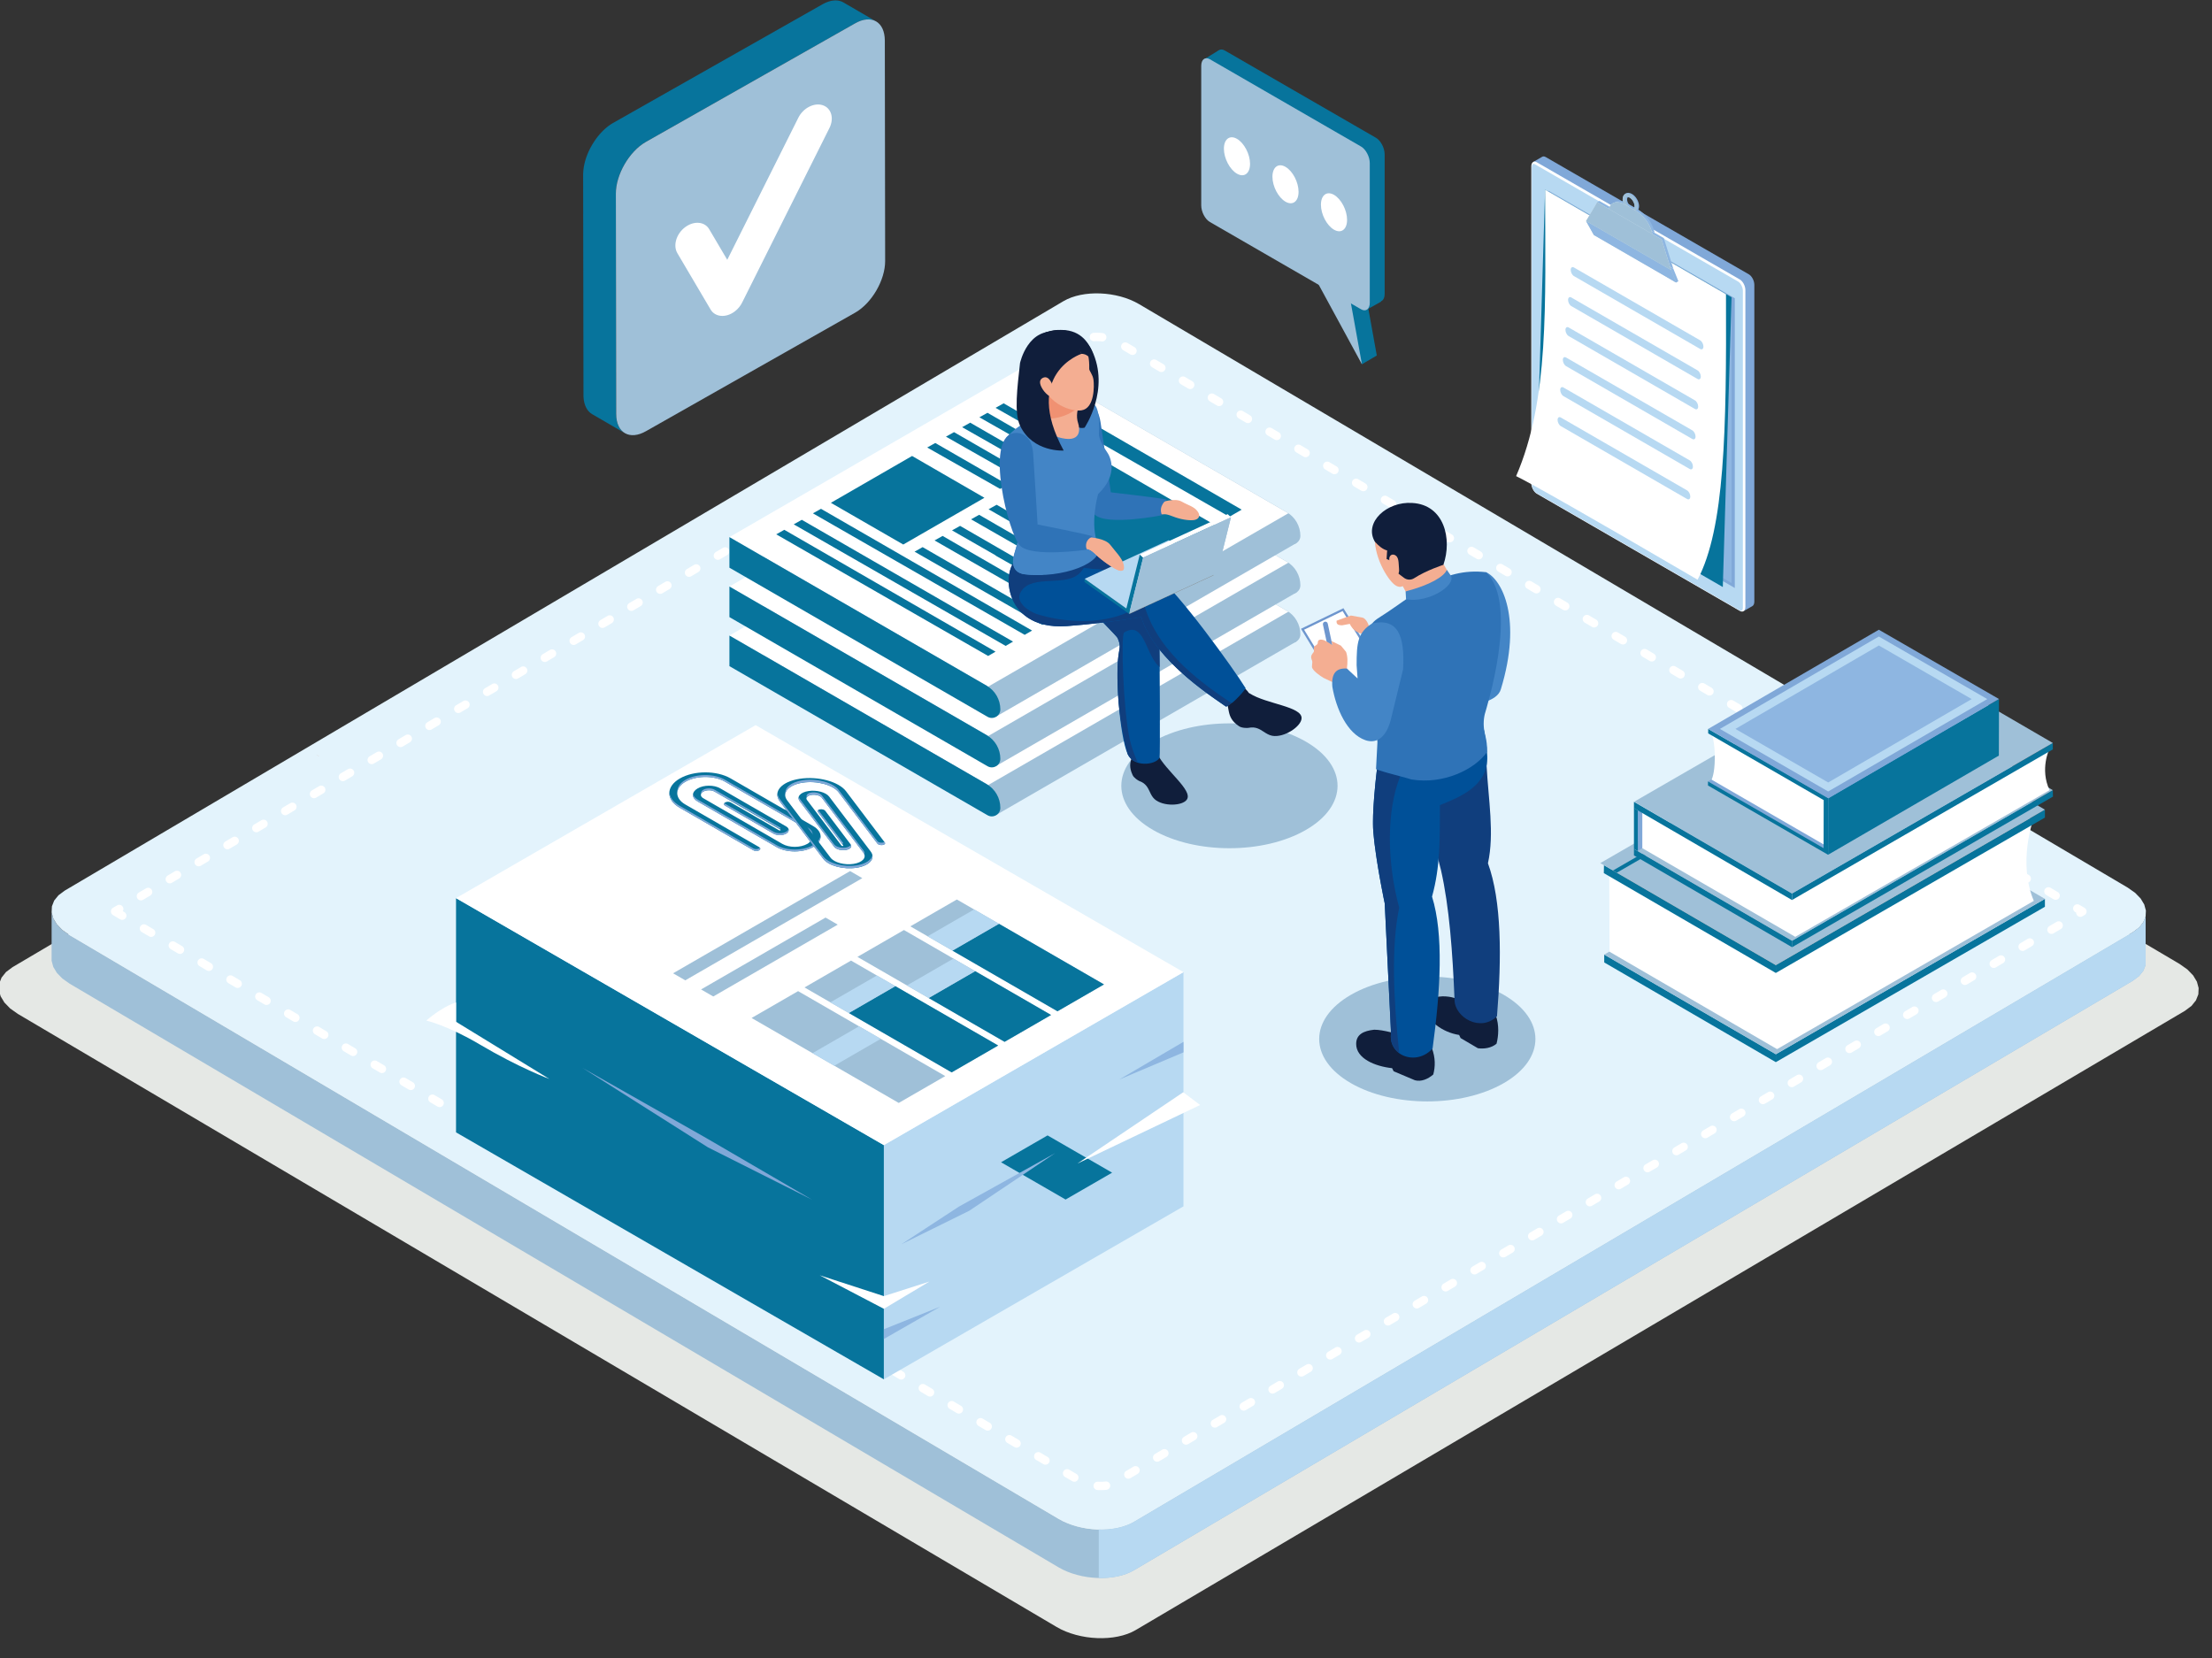 <svg xmlns="http://www.w3.org/2000/svg" width="607" height="455" viewBox="0 0 607 455" fill="none"><rect x="0" y="0" width="607" height="455" fill="#333333" stroke="none"/><g clip-path="url(#clip0_6476_736)"><path fill-rule="evenodd" clip-rule="evenodd" d="M3.462 265.403L291.353 95.482L292.45 94.903L293.632 94.412L294.888 94.01L296.213 93.69L297.593 93.455L299.013 93.309L300.467 93.237L301.939 93.254L303.421 93.356L304.899 93.537L306.374 93.803L307.814 94.147L309.221 94.573L310.583 95.08L311.888 95.666L313.121 96.333L598.123 264.549L600.245 266.051L601.829 267.686L602.858 269.402L603.331 271.153L603.253 272.876L602.595 274.528L601.369 276.058L599.567 277.403L311.677 447.321L310.58 447.9L309.398 448.391L308.138 448.793L306.816 449.109L305.437 449.348L304.017 449.494L302.562 449.562L301.091 449.545L299.606 449.447L298.128 449.266L296.66 449L295.219 448.656L293.809 448.231L292.446 447.726L291.142 447.141L289.905 446.466L4.91 278.255L2.785 276.752L1.201 275.118L0.172 273.404L-0.305 271.654L-0.22 269.923L0.434 268.275L1.657 266.745L3.462 265.403Z" fill="#E5E8E5"></path><path fill-rule="evenodd" clip-rule="evenodd" d="M588.78 264.845V251.537L588.16 253.108L586.995 254.562L585.275 255.839L311.186 417.617L310.144 418.162L309.016 418.628L307.821 419.017L306.564 419.32L305.249 419.545L303.894 419.688L302.514 419.749L301.111 419.735L299.698 419.64L298.287 419.47L296.891 419.214L295.518 418.887L294.176 418.479L292.882 417.995L291.639 417.443L290.464 416.806L19.127 256.65L17.104 255.226L15.601 253.666L14.62 252.035L14.164 250.369V263.677L14.62 265.346L15.601 266.977L17.104 268.534L19.127 269.961L290.464 430.114L291.639 430.747L292.882 431.306L294.176 431.79L295.518 432.191L296.891 432.525L298.287 432.777L299.698 432.948L301.111 433.043L302.514 433.06L303.894 432.992L305.249 432.852L306.564 432.627L307.821 432.328L309.016 431.939L310.144 431.473L311.186 430.924L585.275 269.15L586.995 267.869L588.16 266.418L588.78 264.845Z" fill="#9FC0D8"></path><path fill-rule="evenodd" clip-rule="evenodd" d="M17.751 244.419L291.84 82.641L292.882 82.096L294.006 81.629L295.208 81.245L296.469 80.941L297.78 80.717L299.132 80.574L300.515 80.509L301.918 80.526L303.328 80.621L304.742 80.795L306.135 81.047L307.511 81.374L308.85 81.779L310.147 82.263L311.387 82.822L312.562 83.455L583.903 243.608L585.922 245.035L587.424 246.588L588.409 248.227L588.862 249.889L588.78 251.537L588.16 253.108L586.995 254.562L585.275 255.839L311.186 417.617L310.144 418.162L309.016 418.628L307.821 419.017L306.564 419.32L305.249 419.545L303.894 419.688L302.514 419.749L301.111 419.735L299.698 419.64L298.287 419.47L296.891 419.214L295.518 418.887L294.176 418.479L292.882 417.995L291.639 417.443L290.464 416.806L19.127 256.65L17.104 255.226L15.601 253.666L14.62 252.035L14.164 250.369L14.246 248.727L14.866 247.15L16.034 245.703L17.751 244.419Z" fill="#E3F3FC"></path><path fill-rule="evenodd" clip-rule="evenodd" d="M31.003 251.118L30.989 251.112L30.935 251.081L30.863 251.026L30.812 250.986L30.771 250.945L30.73 250.904L30.69 250.853L30.635 250.781L30.601 250.73L30.594 250.713L30.574 250.679L30.553 250.645L30.519 250.567L30.512 250.543L30.492 250.488L30.485 250.468L30.472 250.424V250.417C30.451 250.338 30.438 250.26 30.438 250.175V250.093C30.438 250.015 30.451 249.937 30.472 249.855V249.838L30.485 249.797L30.492 249.78L30.512 249.715L30.519 249.691L30.553 249.613L30.574 249.582L30.594 249.548V249.541L30.615 249.518L30.628 249.497L30.645 249.473L30.679 249.426L30.696 249.402L30.717 249.378L30.727 249.364L30.768 249.32L30.833 249.255L30.856 249.238L30.894 249.208L30.901 249.201L30.921 249.191L30.996 249.139L32.137 248.465C32.682 248.145 33.387 248.325 33.707 248.874C33.929 249.248 33.912 249.701 33.7 250.049L34.136 250.311C34.681 250.631 34.865 251.336 34.542 251.881C34.222 252.426 33.513 252.607 32.968 252.29L30.989 251.118H31.003ZM39.252 246.936C38.707 247.259 38.002 247.079 37.682 246.53C37.359 245.985 37.542 245.28 38.087 244.953L40.07 243.789C40.615 243.465 41.32 243.646 41.64 244.194C41.964 244.739 41.78 245.444 41.235 245.771L39.256 246.936H39.252ZM47.172 242.266C46.627 242.586 45.922 242.406 45.601 241.861C45.278 241.316 45.462 240.607 46.007 240.284L47.986 239.112C48.531 238.795 49.236 238.979 49.556 239.521C49.879 240.066 49.695 240.771 49.15 241.091L47.168 242.263L47.172 242.266ZM55.091 237.59C54.546 237.91 53.84 237.729 53.52 237.181C53.197 236.636 53.381 235.931 53.926 235.611L55.905 234.442C56.45 234.119 57.155 234.299 57.478 234.848C57.802 235.393 57.618 236.098 57.073 236.421L55.094 237.59H55.091ZM63.006 232.916C62.461 233.24 61.756 233.059 61.433 232.511C61.112 231.966 61.293 231.261 61.838 230.934L63.817 229.766C64.362 229.446 65.067 229.626 65.391 230.175C65.711 230.72 65.53 231.425 64.985 231.745L63.006 232.913V232.916ZM70.922 228.243C70.377 228.563 69.672 228.383 69.348 227.838C69.028 227.293 69.209 226.585 69.754 226.264L71.733 225.096C72.278 224.773 72.983 224.956 73.306 225.501C73.626 226.046 73.446 226.755 72.901 227.075L70.922 228.243ZM78.841 223.567C78.296 223.89 77.591 223.706 77.267 223.161C76.947 222.617 77.128 221.911 77.673 221.588L79.652 220.42C80.197 220.096 80.902 220.28 81.225 220.825C81.545 221.37 81.365 222.075 80.82 222.399L78.841 223.567ZM86.757 218.894C86.212 219.217 85.507 219.033 85.183 218.488C84.863 217.943 85.043 217.235 85.588 216.915L87.567 215.746C88.112 215.426 88.817 215.607 89.141 216.152C89.461 216.697 89.281 217.405 88.736 217.725L86.757 218.894ZM94.676 214.221C94.131 214.541 93.426 214.36 93.102 213.815C92.779 213.27 92.963 212.565 93.507 212.242L95.486 211.073C96.031 210.75 96.737 210.934 97.057 211.479C97.38 212.024 97.196 212.729 96.651 213.049L94.672 214.217L94.676 214.221ZM102.591 209.544C102.047 209.868 101.338 209.684 101.018 209.139C100.694 208.594 100.878 207.889 101.423 207.565L103.402 206.4C103.947 206.077 104.652 206.261 104.972 206.806C105.296 207.351 105.112 208.056 104.567 208.376L102.588 209.544H102.591ZM110.507 204.874C109.962 205.194 109.257 205.014 108.934 204.469C108.613 203.924 108.794 203.219 109.339 202.895L111.318 201.727C111.863 201.407 112.568 201.587 112.891 202.132C113.212 202.677 113.031 203.382 112.486 203.706L110.507 204.874ZM118.423 200.198C117.878 200.521 117.173 200.337 116.849 199.792C116.529 199.248 116.71 198.542 117.255 198.222L119.233 197.054C119.778 196.73 120.484 196.914 120.807 197.459C121.131 198.004 120.947 198.709 120.402 199.03L118.423 200.198ZM126.339 195.528C125.794 195.848 125.085 195.668 124.765 195.123C124.441 194.578 124.625 193.873 125.17 193.549L127.149 192.381C127.694 192.061 128.403 192.241 128.723 192.786C129.046 193.331 128.862 194.036 128.317 194.36L126.339 195.528ZM134.254 190.855C133.709 191.179 133.004 190.995 132.681 190.45C132.36 189.905 132.541 189.2 133.086 188.879L135.065 187.711C135.61 187.388 136.315 187.572 136.638 188.117C136.959 188.661 136.778 189.367 136.233 189.69L134.254 190.855ZM142.17 186.185C141.625 186.505 140.92 186.325 140.596 185.78C140.276 185.235 140.457 184.53 141.002 184.206L142.981 183.038C143.526 182.718 144.231 182.898 144.554 183.443C144.874 183.988 144.694 184.697 144.149 185.017L142.17 186.185ZM150.086 181.512C149.541 181.832 148.836 181.652 148.515 181.107C148.192 180.562 148.376 179.853 148.921 179.533L150.9 178.365C151.445 178.045 152.153 178.225 152.473 178.77C152.797 179.315 152.613 180.02 152.068 180.344L150.089 181.512H150.086ZM158.005 176.839C157.46 177.163 156.755 176.979 156.431 176.434C156.111 175.889 156.291 175.184 156.836 174.86L158.815 173.695C159.36 173.372 160.065 173.556 160.386 174.101C160.709 174.646 160.525 175.354 159.98 175.674L158.001 176.842L158.005 176.839ZM165.917 172.166C165.372 172.49 164.667 172.306 164.343 171.761C164.023 171.216 164.204 170.507 164.749 170.187L166.728 169.019C167.273 168.695 167.978 168.879 168.301 169.424C168.621 169.969 168.441 170.674 167.896 170.998L165.917 172.163V172.166ZM173.833 167.496C173.288 167.82 172.583 167.636 172.262 167.091C171.939 166.546 172.123 165.841 172.668 165.517L174.647 164.352C175.192 164.029 175.897 164.213 176.22 164.758C176.544 165.303 176.36 166.008 175.815 166.328L173.836 167.496H173.833ZM181.752 162.823C181.207 163.143 180.502 162.963 180.178 162.418C179.858 161.873 180.038 161.164 180.583 160.844L182.562 159.676C183.107 159.356 183.812 159.536 184.133 160.081C184.456 160.626 184.272 161.331 183.727 161.655L181.748 162.823H181.752ZM189.667 158.15C189.122 158.474 188.417 158.29 188.094 157.745C187.774 157.2 187.954 156.495 188.499 156.174L190.478 155.006C191.023 154.683 191.728 154.867 192.052 155.412C192.372 155.956 192.191 156.662 191.646 156.982L189.667 158.15ZM197.58 153.48C197.035 153.8 196.33 153.62 196.009 153.075C195.686 152.53 195.87 151.825 196.415 151.501L198.394 150.333C198.939 150.013 199.644 150.193 199.967 150.738C200.288 151.283 200.107 151.988 199.562 152.312L197.583 153.48H197.58ZM205.499 148.807C204.954 149.131 204.249 148.947 203.925 148.402C203.602 147.857 203.786 147.152 204.33 146.832L206.309 145.663C206.854 145.34 207.559 145.524 207.88 146.069C208.203 146.614 208.019 147.319 207.474 147.639L205.495 148.807H205.499ZM213.414 144.134C212.87 144.454 212.164 144.274 211.841 143.729C211.521 143.184 211.701 142.479 212.246 142.155L214.225 140.987C214.77 140.667 215.475 140.847 215.799 141.392C216.119 141.937 215.938 142.642 215.393 142.966L213.414 144.134ZM221.33 139.464C220.785 139.788 220.08 139.604 219.76 139.059C219.436 138.514 219.62 137.809 220.165 137.489L222.144 136.321C222.689 135.997 223.394 136.181 223.718 136.726C224.038 137.271 223.857 137.976 223.312 138.299L221.334 139.464H221.33ZM229.246 134.791C228.701 135.115 227.992 134.931 227.672 134.386C227.349 133.841 227.533 133.136 228.078 132.812L230.056 131.644C230.601 131.324 231.31 131.504 231.63 132.049C231.954 132.594 231.77 133.299 231.225 133.623L229.246 134.791ZM237.162 130.118C236.617 130.442 235.911 130.258 235.588 129.713C235.268 129.168 235.448 128.459 235.993 128.139L237.972 126.971C238.517 126.647 239.222 126.831 239.546 127.376C239.866 127.921 239.685 128.626 239.14 128.95L237.162 130.115V130.118ZM245.077 125.448C244.532 125.769 243.827 125.588 243.504 125.043C243.183 124.498 243.364 123.793 243.909 123.469L245.888 122.301C246.433 121.981 247.138 122.162 247.461 122.707C247.782 123.251 247.601 123.96 247.056 124.28L245.077 125.448ZM252.993 120.775C252.448 121.095 251.739 120.915 251.419 120.37C251.096 119.825 251.28 119.117 251.825 118.796L253.804 117.628C254.348 117.305 255.057 117.488 255.377 118.033C255.701 118.578 255.517 119.283 254.972 119.607L252.993 120.775ZM260.909 116.106C260.364 116.426 259.659 116.245 259.335 115.7C259.011 115.155 259.195 114.447 259.74 114.127L261.719 112.958C262.264 112.638 262.969 112.819 263.293 113.364C263.613 113.909 263.432 114.614 262.887 114.937L260.909 116.106ZM268.824 111.432C268.279 111.753 267.574 111.572 267.251 111.027C266.93 110.482 267.111 109.777 267.656 109.454L269.635 108.285C270.18 107.965 270.885 108.146 271.208 108.691C271.529 109.236 271.348 109.941 270.803 110.264L268.824 111.432ZM276.74 106.763C276.195 107.083 275.49 106.902 275.17 106.357C274.846 105.812 275.03 105.107 275.575 104.784L277.554 103.616C278.099 103.295 278.807 103.476 279.128 104.021C279.451 104.566 279.267 105.274 278.722 105.594L276.743 106.763H276.74ZM284.656 102.09C284.111 102.413 283.402 102.229 283.082 101.684C282.758 101.139 282.942 100.434 283.487 100.111L285.466 98.942C286.011 98.622 286.716 98.803 287.036 99.348C287.36 99.893 287.176 100.601 286.631 100.921L284.652 102.09H284.656ZM292.571 97.42C292.026 97.743 291.321 97.56 290.998 97.015C290.678 96.47 290.858 95.765 291.403 95.441L293.382 94.276C293.927 93.953 294.632 94.136 294.956 94.681C295.276 95.226 295.095 95.931 294.55 96.252L292.571 97.42ZM300.228 93.636C299.595 93.666 299.053 93.176 299.026 92.542C298.999 91.909 299.486 91.367 300.119 91.34L300.637 91.313H300.736L301.461 91.32H301.526L302.268 91.374L302.336 91.381L302.602 91.415C303.232 91.493 303.682 92.066 303.604 92.696C303.525 93.326 302.953 93.772 302.323 93.697L302.081 93.666L301.396 93.619L300.739 93.612L300.221 93.636H300.228ZM302.272 91.374L302.125 93.67L302.279 91.374H302.272ZM308.209 96.095C307.664 95.771 307.48 95.066 307.803 94.521C308.123 93.976 308.828 93.793 309.373 94.116L311.352 95.284C311.897 95.605 312.081 96.31 311.761 96.855C311.437 97.4 310.732 97.583 310.184 97.26L308.205 96.092L308.209 96.095ZM316.124 100.768C315.579 100.448 315.399 99.74 315.719 99.198C316.042 98.653 316.748 98.469 317.296 98.793L319.275 99.961C319.82 100.284 320.004 100.989 319.68 101.534C319.357 102.079 318.652 102.26 318.107 101.94L316.128 100.771L316.124 100.768ZM324.047 105.445C323.502 105.121 323.321 104.416 323.638 103.871C323.962 103.326 324.667 103.146 325.212 103.466L327.191 104.634C327.736 104.954 327.919 105.663 327.596 106.204C327.279 106.749 326.571 106.933 326.026 106.609L324.047 105.441V105.445ZM331.969 110.121C331.424 109.798 331.24 109.093 331.56 108.548C331.881 108.003 332.586 107.819 333.131 108.142L335.11 109.31C335.655 109.634 335.839 110.339 335.518 110.884C335.198 111.429 334.493 111.613 333.948 111.289L331.969 110.121ZM339.885 114.791C339.34 114.471 339.156 113.762 339.476 113.217C339.796 112.672 340.501 112.492 341.046 112.812L343.025 113.98C343.57 114.304 343.754 115.009 343.434 115.554C343.114 116.099 342.409 116.279 341.864 115.959L339.885 114.791ZM347.804 119.467C347.259 119.144 347.075 118.439 347.395 117.894C347.715 117.349 348.42 117.168 348.965 117.488L350.944 118.657C351.489 118.977 351.673 119.685 351.35 120.227C351.033 120.772 350.324 120.956 349.783 120.632L347.804 119.464V119.467ZM355.72 124.14C355.175 123.82 354.991 123.112 355.311 122.57C355.631 122.025 356.336 121.841 356.881 122.165L358.86 123.333C359.405 123.657 359.589 124.362 359.265 124.907C358.949 125.452 358.24 125.632 357.699 125.312L355.72 124.144V124.14ZM363.635 128.817C363.09 128.497 362.906 127.788 363.227 127.243C363.547 126.698 364.252 126.518 364.797 126.838L366.776 128.006C367.321 128.327 367.505 129.035 367.178 129.58C366.861 130.125 366.152 130.305 365.607 129.985L363.632 128.817H363.635ZM371.554 133.49C371.009 133.167 370.826 132.461 371.146 131.917C371.466 131.372 372.171 131.188 372.716 131.511L374.695 132.679C375.24 133 375.424 133.708 375.1 134.25C374.78 134.795 374.075 134.979 373.53 134.655L371.554 133.487V133.49ZM379.467 138.163C378.922 137.843 378.738 137.135 379.058 136.593C379.382 136.048 380.087 135.864 380.635 136.188L382.614 137.356C383.159 137.68 383.343 138.385 383.019 138.93C382.699 139.475 381.991 139.655 381.449 139.335L379.47 138.167L379.467 138.163ZM387.379 142.836C386.834 142.516 386.654 141.808 386.974 141.266C387.297 140.721 388.002 140.537 388.551 140.861L390.53 142.029C391.071 142.349 391.255 143.058 390.935 143.599C390.611 144.144 389.906 144.328 389.358 144.005L387.379 142.836ZM395.298 147.509C394.753 147.186 394.569 146.481 394.893 145.936C395.213 145.391 395.921 145.21 396.463 145.531L398.442 146.699C398.987 147.022 399.171 147.727 398.851 148.272C398.527 148.817 397.822 148.998 397.274 148.678L395.295 147.509H395.298ZM403.214 152.183C402.669 151.862 402.485 151.154 402.808 150.612C403.125 150.067 403.834 149.883 404.379 150.207L406.354 151.372C406.899 151.696 407.083 152.401 406.763 152.946C406.443 153.491 405.738 153.674 405.193 153.351L403.214 152.183ZM411.133 156.856C410.588 156.532 410.404 155.827 410.724 155.282C411.044 154.737 411.749 154.557 412.294 154.877L414.273 156.045C414.818 156.365 415.002 157.074 414.682 157.619C414.362 158.164 413.657 158.344 413.112 158.024L411.133 156.856ZM419.045 161.525C418.504 161.205 418.32 160.497 418.636 159.952C418.96 159.407 419.665 159.226 420.213 159.546L422.192 160.715C422.737 161.038 422.921 161.743 422.598 162.288C422.278 162.833 421.572 163.017 421.027 162.694L419.049 161.525H419.045ZM426.964 166.199C426.419 165.875 426.235 165.17 426.556 164.625C426.879 164.08 427.584 163.896 428.133 164.22L430.111 165.388C430.656 165.708 430.84 166.416 430.517 166.961C430.197 167.506 429.488 167.687 428.94 167.367L426.964 166.202V166.199ZM434.876 170.872C434.332 170.551 434.151 169.843 434.471 169.298C434.795 168.753 435.5 168.573 436.048 168.893L438.027 170.058C438.569 170.381 438.753 171.086 438.432 171.631C438.109 172.176 437.404 172.36 436.855 172.037L434.876 170.868V170.872ZM442.792 175.545C442.247 175.221 442.063 174.516 442.387 173.971C442.707 173.426 443.412 173.242 443.957 173.566L445.936 174.734C446.481 175.054 446.661 175.763 446.345 176.304C446.021 176.849 445.316 177.033 444.771 176.713L442.792 175.545ZM450.711 180.214C450.166 179.894 449.982 179.186 450.306 178.641C450.623 178.096 451.331 177.915 451.876 178.236L453.852 179.404C454.397 179.727 454.581 180.432 454.26 180.977C453.94 181.522 453.235 181.703 452.69 181.383L450.711 180.214ZM458.627 184.888C458.082 184.564 457.898 183.859 458.218 183.314C458.538 182.769 459.243 182.585 459.788 182.909L461.767 184.077C462.312 184.397 462.496 185.106 462.173 185.647C461.856 186.192 461.147 186.376 460.606 186.052L458.627 184.888ZM466.539 189.557C465.998 189.234 465.814 188.529 466.13 187.984C466.454 187.439 467.159 187.258 467.708 187.578L469.686 188.747C470.231 189.07 470.415 189.775 470.092 190.32C469.772 190.865 469.067 191.046 468.522 190.726L466.543 189.557H466.539ZM474.458 194.23C473.913 193.91 473.729 193.202 474.05 192.66C474.373 192.115 475.078 191.931 475.627 192.255L477.606 193.423C478.151 193.743 478.334 194.452 478.011 194.993C477.687 195.538 476.982 195.722 476.434 195.399L474.458 194.23ZM482.371 198.904C481.826 198.58 481.645 197.875 481.965 197.33C482.289 196.785 482.994 196.604 483.542 196.925L485.518 198.093C486.063 198.413 486.247 199.121 485.927 199.666C485.603 200.211 484.898 200.392 484.353 200.072L482.374 198.904H482.371ZM490.29 203.573C489.745 203.253 489.561 202.545 489.884 202.003C490.205 201.458 490.91 201.274 491.455 201.598L493.434 202.763C493.978 203.086 494.159 203.791 493.842 204.336C493.519 204.881 492.814 205.065 492.265 204.742L490.286 203.573H490.29ZM498.205 208.246C497.66 207.923 497.476 207.218 497.8 206.673C498.117 206.128 498.825 205.944 499.367 206.267L501.346 207.436C501.891 207.759 502.075 208.464 501.755 209.009C501.434 209.554 500.729 209.735 500.184 209.415L498.205 208.246ZM506.125 212.919C505.58 212.599 505.396 211.891 505.716 211.346C506.036 210.801 506.741 210.62 507.286 210.941L509.265 212.105C509.81 212.429 509.994 213.134 509.67 213.679C509.353 214.224 508.645 214.408 508.103 214.084L506.125 212.916V212.919ZM514.037 217.593C513.492 217.269 513.311 216.564 513.628 216.019C513.952 215.474 514.657 215.293 515.205 215.614L517.184 216.782C517.729 217.102 517.913 217.811 517.589 218.356C517.269 218.9 516.564 219.081 516.019 218.761L514.04 217.593H514.037ZM521.949 222.262C521.408 221.942 521.224 221.234 521.544 220.689C521.867 220.144 522.572 219.963 523.121 220.283L525.1 221.452C525.645 221.775 525.825 222.48 525.505 223.025C525.181 223.57 524.476 223.754 523.931 223.431L521.952 222.262H521.949ZM529.868 226.935C529.323 226.612 529.139 225.907 529.463 225.362C529.783 224.817 530.491 224.636 531.036 224.956L533.012 226.125C533.557 226.448 533.741 227.153 533.421 227.698C533.097 228.243 532.392 228.424 531.844 228.104L529.865 226.935H529.868ZM537.784 231.605C537.239 231.285 537.055 230.58 537.379 230.035C537.699 229.49 538.404 229.306 538.949 229.626L540.928 230.794C541.469 231.118 541.653 231.823 541.336 232.371C541.013 232.916 540.308 233.097 539.759 232.777L537.78 231.609L537.784 231.605ZM545.7 236.275C545.155 235.955 544.971 235.25 545.291 234.705C545.611 234.16 546.319 233.976 546.861 234.296L548.84 235.464C549.385 235.784 549.569 236.493 549.249 237.041C548.928 237.586 548.223 237.767 547.678 237.446L545.7 236.278V236.275ZM553.619 240.948C553.074 240.628 552.89 239.923 553.21 239.378C553.53 238.833 554.235 238.649 554.78 238.969L556.759 240.137C557.304 240.457 557.488 241.166 557.164 241.711C556.848 242.252 556.139 242.436 555.594 242.116L553.619 240.948ZM561.531 245.614C560.986 245.297 560.802 244.589 561.122 244.047C561.446 243.502 562.151 243.319 562.699 243.639L564.678 244.807C565.223 245.127 565.407 245.836 565.08 246.377C564.76 246.922 564.051 247.106 563.51 246.786L561.531 245.614ZM569.447 250.287C568.905 249.971 568.721 249.262 569.041 248.721C569.365 248.176 570.07 247.992 570.615 248.312L572.025 249.139C572.182 249.238 572.325 249.378 572.43 249.548C572.75 250.093 572.573 250.802 572.025 251.118L571.453 251.459C570.911 251.779 570.203 251.602 569.883 251.054C569.77 250.863 569.719 250.659 569.726 250.451L569.45 250.284L569.447 250.287ZM564.348 252.985C564.893 252.661 565.598 252.842 565.918 253.39C566.238 253.935 566.057 254.64 565.513 254.967L563.53 256.132C562.989 256.456 562.28 256.275 561.963 255.727C561.64 255.182 561.82 254.477 562.369 254.157L564.348 252.988V252.985ZM556.429 257.658C556.97 257.338 557.679 257.518 557.995 258.067C558.319 258.612 558.138 259.317 557.593 259.637L555.615 260.809C555.07 261.129 554.365 260.948 554.044 260.4C553.724 259.855 553.905 259.15 554.45 258.83L556.432 257.658H556.429ZM548.51 262.335C549.051 262.011 549.759 262.192 550.08 262.74C550.403 263.285 550.223 263.99 549.674 264.31L547.695 265.478C547.15 265.802 546.445 265.621 546.122 265.073C545.802 264.528 545.982 263.823 546.527 263.499L548.51 262.335ZM540.587 267.008C541.132 266.688 541.837 266.865 542.164 267.413C542.488 267.958 542.307 268.663 541.759 268.99L539.78 270.158C539.235 270.478 538.53 270.298 538.206 269.75C537.886 269.208 538.066 268.5 538.608 268.183L540.587 267.011V267.008ZM532.671 271.681C533.216 271.361 533.925 271.541 534.245 272.09C534.568 272.635 534.388 273.34 533.84 273.66L531.861 274.828C531.316 275.148 530.611 274.971 530.284 274.423C529.964 273.878 530.144 273.173 530.692 272.846L532.668 271.677L532.671 271.681ZM524.752 276.357C525.297 276.034 526.006 276.214 526.329 276.763C526.653 277.308 526.472 278.013 525.924 278.336L523.945 279.505C523.4 279.825 522.695 279.644 522.371 279.096C522.051 278.551 522.232 277.846 522.78 277.526L524.756 276.357H524.752ZM516.837 281.027C517.382 280.71 518.09 280.887 518.414 281.436C518.737 281.981 518.557 282.686 518.008 283.006L516.029 284.178C515.484 284.498 514.779 284.317 514.452 283.769C514.132 283.224 514.313 282.519 514.861 282.199L516.837 281.027ZM508.921 285.707C509.462 285.383 510.171 285.564 510.491 286.112C510.815 286.657 510.634 287.362 510.086 287.682L508.107 288.851C507.562 289.174 506.857 288.994 506.53 288.445C506.21 287.9 506.39 287.195 506.939 286.868L508.917 285.704L508.921 285.707ZM501.005 290.38C501.547 290.06 502.255 290.237 502.575 290.785C502.899 291.33 502.718 292.039 502.17 292.359L500.191 293.527C499.646 293.847 498.941 293.667 498.618 293.119C498.297 292.574 498.478 291.869 499.026 291.548L501.005 290.38ZM493.086 295.05C493.631 294.73 494.339 294.91 494.656 295.459C494.98 296 494.799 296.709 494.251 297.029L492.272 298.197C491.727 298.517 491.022 298.337 490.702 297.788C490.382 297.247 490.562 296.538 491.111 296.221L493.086 295.05ZM485.174 299.719C485.719 299.403 486.424 299.58 486.744 300.128C487.064 300.677 486.884 301.378 486.335 301.698L484.356 302.87C483.811 303.187 483.106 303.003 482.786 302.461C482.466 301.916 482.647 301.211 483.195 300.891L485.174 299.719ZM477.258 304.396C477.803 304.076 478.508 304.256 478.835 304.805C479.152 305.346 478.968 306.055 478.426 306.372L476.447 307.543C475.902 307.863 475.197 307.683 474.877 307.134C474.554 306.59 474.734 305.884 475.283 305.564L477.262 304.396H477.258ZM469.339 309.066C469.884 308.746 470.589 308.926 470.916 309.474C471.236 310.019 471.056 310.724 470.507 311.045L468.532 312.213C467.987 312.533 467.278 312.353 466.955 311.811C466.631 311.266 466.812 310.558 467.36 310.234L469.339 309.066ZM461.423 313.739C461.968 313.419 462.673 313.599 463 314.148C463.321 314.693 463.143 315.398 462.595 315.718L460.616 316.886C460.071 317.21 459.366 317.029 459.043 316.481C458.722 315.936 458.903 315.231 459.448 314.904L461.427 313.735L461.423 313.739ZM453.508 318.412C454.053 318.088 454.758 318.269 455.078 318.817C455.401 319.362 455.221 320.067 454.673 320.391L452.694 321.556C452.149 321.879 451.444 321.699 451.117 321.15C450.8 320.605 450.977 319.9 451.525 319.577L453.504 318.412H453.508ZM445.595 323.085C446.137 322.761 446.845 322.942 447.162 323.49C447.486 324.035 447.305 324.74 446.757 325.067L444.778 326.232C444.233 326.556 443.528 326.375 443.208 325.827C442.888 325.282 443.068 324.577 443.616 324.25L445.595 323.085ZM437.68 327.755C438.225 327.431 438.93 327.612 439.25 328.16C439.57 328.705 439.39 329.41 438.841 329.737L436.862 330.905C436.321 331.226 435.612 331.045 435.295 330.497C434.972 329.952 435.152 329.247 435.701 328.926L437.68 327.758V327.755ZM429.761 332.428C430.306 332.108 431.011 332.288 431.338 332.833C431.654 333.378 431.477 334.087 430.929 334.407L428.95 335.575C428.405 335.895 427.7 335.715 427.38 335.166C427.056 334.621 427.237 333.916 427.785 333.596L429.764 332.428H429.761ZM421.845 337.098C422.39 336.777 423.095 336.958 423.422 337.506C423.742 338.051 423.562 338.756 423.013 339.077L421.038 340.245C420.493 340.565 419.788 340.384 419.464 339.836C419.144 339.295 419.321 338.586 419.869 338.269L421.848 337.098H421.845ZM413.926 341.771C414.471 341.454 415.176 341.634 415.499 342.179C415.823 342.724 415.643 343.429 415.094 343.75L413.115 344.921C412.57 345.238 411.865 345.061 411.538 344.513C411.218 343.968 411.399 343.263 411.947 342.942L413.922 341.771H413.926ZM406.014 346.444C406.559 346.124 407.264 346.304 407.584 346.853C407.907 347.394 407.727 348.103 407.178 348.419L405.2 349.591C404.655 349.911 403.949 349.731 403.629 349.182C403.309 348.641 403.49 347.932 404.035 347.612L406.014 346.444ZM398.101 351.117C398.643 350.797 399.351 350.977 399.668 351.526C399.992 352.071 399.811 352.776 399.263 353.096L397.284 354.264C396.739 354.584 396.034 354.407 395.714 353.859C395.393 353.31 395.574 352.605 396.122 352.282L398.101 351.114V351.117ZM390.182 355.79C390.727 355.466 391.432 355.647 391.752 356.195C392.073 356.74 391.892 357.445 391.344 357.766L389.365 358.934C388.823 359.257 388.115 359.077 387.798 358.529C387.474 357.984 387.655 357.279 388.203 356.955L390.182 355.79ZM382.266 360.463C382.811 360.14 383.517 360.32 383.844 360.868C384.16 361.413 383.983 362.119 383.435 362.446L381.456 363.61C380.911 363.934 380.206 363.753 379.886 363.205C379.562 362.66 379.743 361.955 380.291 361.628L382.27 360.463H382.266ZM374.347 365.133C374.892 364.809 375.597 364.99 375.921 365.535C376.241 366.08 376.061 366.785 375.516 367.112L373.537 368.277C372.992 368.6 372.287 368.42 371.96 367.871C371.64 367.326 371.817 366.621 372.365 366.294L374.344 365.129L374.347 365.133ZM366.432 369.803C366.977 369.482 367.685 369.66 368.009 370.208C368.332 370.753 368.152 371.458 367.603 371.785L365.625 372.953C365.08 373.273 364.374 373.093 364.047 372.544C363.727 372 363.908 371.294 364.456 370.974L366.432 369.806V369.803ZM358.519 374.476C359.064 374.156 359.769 374.336 360.09 374.884C360.413 375.426 360.233 376.134 359.684 376.455L357.705 377.623C357.16 377.943 356.455 377.763 356.135 377.214C355.815 376.666 355.996 375.964 356.541 375.644L358.519 374.476ZM350.604 379.145C351.149 378.825 351.854 379.006 352.174 379.554C352.494 380.099 352.314 380.804 351.765 381.124L349.786 382.293C349.241 382.613 348.536 382.432 348.216 381.884C347.896 381.342 348.076 380.634 348.625 380.317L350.604 379.145ZM342.688 383.819C343.233 383.498 343.938 383.679 344.258 384.227C344.578 384.772 344.398 385.477 343.85 385.797L341.874 386.966C341.329 387.286 340.621 387.105 340.304 386.557C339.98 386.015 340.161 385.307 340.706 384.99L342.685 383.819H342.688ZM334.772 388.488C335.317 388.168 336.022 388.349 336.346 388.897C336.666 389.442 336.486 390.147 335.937 390.467L333.958 391.635C333.417 391.956 332.708 391.775 332.388 391.227C332.065 390.685 332.245 389.977 332.793 389.657L334.772 388.488ZM326.853 393.161C327.398 392.841 328.103 393.022 328.43 393.57C328.75 394.112 328.57 394.82 328.025 395.14L326.046 396.309C325.501 396.629 324.796 396.448 324.469 395.9C324.149 395.355 324.329 394.65 324.874 394.33L326.853 393.161ZM318.941 397.831C319.483 397.511 320.191 397.691 320.511 398.236C320.835 398.781 320.654 399.49 320.106 399.813L318.127 400.982C317.582 401.302 316.877 401.121 316.55 400.573C316.23 400.028 316.41 399.323 316.959 399.003L318.938 397.835L318.941 397.831ZM311.022 402.501C311.567 402.181 312.275 402.361 312.592 402.906C312.916 403.451 312.735 404.156 312.187 404.48L310.208 405.648C309.663 405.968 308.958 405.788 308.638 405.239C308.318 404.694 308.498 403.989 309.046 403.669L311.022 402.501ZM303.392 406.568C304.023 406.499 304.591 406.959 304.656 407.589C304.721 408.22 304.264 408.788 303.634 408.853L303.113 408.908H303.093L303.045 408.914L302.388 408.942H302.357L302.343 408.945H302.292L301.567 408.938H301.502L301.144 408.908C300.511 408.867 300.031 408.322 300.075 407.688C300.116 407.055 300.664 406.571 301.298 406.619L301.631 406.639L302.285 406.646L302.898 406.619L303.392 406.568ZM295.388 404.497C295.933 404.82 296.117 405.525 295.793 406.074C295.473 406.619 294.765 406.803 294.223 406.479L292.241 405.314C291.696 404.991 291.515 404.286 291.836 403.741C292.159 403.196 292.864 403.012 293.409 403.335L295.388 404.5V404.497ZM287.469 399.827C288.014 400.147 288.198 400.856 287.874 401.397C287.554 401.942 286.846 402.126 286.304 401.806L284.322 400.634C283.777 400.314 283.596 399.609 283.917 399.064C284.24 398.523 284.945 398.339 285.49 398.655L287.469 399.827ZM279.547 395.151C280.092 395.471 280.275 396.176 279.952 396.721C279.632 397.266 278.923 397.45 278.378 397.129L276.399 395.961C275.854 395.638 275.674 394.933 275.994 394.384C276.318 393.839 277.023 393.655 277.568 393.979L279.547 395.147V395.151ZM271.631 390.477C272.176 390.801 272.356 391.506 272.036 392.054C271.713 392.599 271.008 392.783 270.463 392.46L268.484 391.291C267.939 390.971 267.758 390.266 268.078 389.721C268.402 389.176 269.107 388.992 269.652 389.313L271.631 390.481V390.477ZM263.715 385.804C264.26 386.121 264.441 386.829 264.12 387.374C263.797 387.916 263.092 388.1 262.547 387.78L260.568 386.612C260.023 386.291 259.842 385.583 260.163 385.038C260.486 384.496 261.191 384.312 261.736 384.633L263.715 385.804ZM255.796 381.124C256.341 381.448 256.525 382.153 256.201 382.701C255.878 383.25 255.173 383.43 254.628 383.107L252.649 381.938C252.104 381.618 251.92 380.913 252.244 380.368C252.564 379.823 253.272 379.639 253.814 379.963L255.793 381.128L255.796 381.124ZM247.88 376.455C248.425 376.775 248.609 377.483 248.286 378.025C247.966 378.57 247.257 378.754 246.712 378.434L244.733 377.262C244.188 376.942 244.004 376.237 244.328 375.692C244.648 375.147 245.357 374.966 245.898 375.283L247.877 376.455H247.88ZM239.961 371.778C240.506 372.098 240.69 372.803 240.367 373.348C240.046 373.893 239.338 374.077 238.793 373.757L236.814 372.589C236.269 372.265 236.085 371.56 236.409 371.015C236.729 370.47 237.437 370.286 237.982 370.61L239.961 371.778ZM232.046 367.105C232.591 367.429 232.775 368.134 232.451 368.682C232.131 369.227 231.422 369.411 230.877 369.087L228.898 367.919C228.353 367.599 228.17 366.894 228.493 366.349C228.813 365.804 229.522 365.62 230.067 365.94L232.046 367.108V367.105ZM224.13 362.432C224.675 362.749 224.855 363.457 224.535 364.002C224.215 364.544 223.507 364.728 222.965 364.407L220.986 363.239C220.441 362.919 220.261 362.214 220.581 361.669C220.904 361.124 221.609 360.94 222.154 361.26L224.133 362.432H224.13ZM216.211 357.759C216.756 358.079 216.94 358.784 216.616 359.329C216.296 359.874 215.588 360.058 215.043 359.738L213.064 358.569C212.519 358.249 212.335 357.541 212.658 356.996C212.978 356.454 213.687 356.27 214.229 356.59L216.207 357.759H216.211ZM208.299 353.086C208.844 353.406 209.024 354.111 208.704 354.656C208.38 355.201 207.675 355.385 207.13 355.061L205.151 353.896C204.606 353.573 204.426 352.868 204.746 352.319C205.07 351.774 205.775 351.59 206.32 351.914L208.299 353.082V353.086ZM200.383 348.413C200.928 348.736 201.108 349.441 200.788 349.99C200.465 350.535 199.76 350.718 199.215 350.395L197.236 349.23C196.691 348.906 196.51 348.201 196.83 347.656C197.154 347.111 197.859 346.928 198.404 347.251L200.383 348.416V348.413ZM192.464 343.739C193.009 344.063 193.193 344.768 192.869 345.313C192.549 345.858 191.84 346.042 191.296 345.718L189.317 344.553C188.772 344.23 188.588 343.525 188.911 342.976C189.231 342.432 189.94 342.248 190.485 342.575L192.464 343.739ZM184.548 339.07C185.093 339.393 185.277 340.098 184.953 340.647C184.63 341.192 183.925 341.376 183.38 341.052L181.401 339.884C180.856 339.564 180.675 338.859 180.996 338.314C181.319 337.769 182.024 337.585 182.569 337.908L184.548 339.073V339.07ZM176.636 334.4C177.181 334.724 177.361 335.429 177.041 335.974C176.718 336.519 176.013 336.699 175.468 336.379L173.489 335.211C172.944 334.89 172.763 334.185 173.083 333.64C173.407 333.095 174.112 332.912 174.657 333.232L176.636 334.4ZM168.717 329.727C169.262 330.047 169.446 330.756 169.122 331.297C168.802 331.842 168.093 332.026 167.548 331.706L165.57 330.534C165.025 330.217 164.841 329.509 165.164 328.967C165.484 328.422 166.193 328.238 166.738 328.559L168.717 329.727ZM160.801 325.057C161.346 325.377 161.53 326.082 161.206 326.627C160.883 327.172 160.178 327.353 159.633 327.036L157.654 325.864C157.109 325.544 156.928 324.839 157.249 324.294C157.569 323.749 158.277 323.569 158.819 323.885L160.798 325.057H160.801ZM152.885 320.384C153.43 320.701 153.611 321.409 153.291 321.951C152.967 322.496 152.262 322.68 151.717 322.36L149.738 321.191C149.193 320.871 149.013 320.166 149.333 319.621C149.656 319.076 150.361 318.892 150.906 319.212L152.885 320.384ZM144.97 315.711C145.515 316.031 145.699 316.736 145.375 317.281C145.055 317.826 144.346 318.01 143.805 317.69L141.826 316.522C141.281 316.198 141.097 315.493 141.421 314.945C141.744 314.403 142.449 314.219 142.994 314.539L144.973 315.708L144.97 315.711ZM137.054 311.038C137.599 311.358 137.783 312.063 137.459 312.608C137.139 313.153 136.431 313.337 135.886 313.01L133.907 311.845C133.362 311.521 133.178 310.816 133.501 310.268C133.822 309.723 134.53 309.539 135.072 309.863L137.051 311.031L137.054 311.038ZM129.138 306.365C129.683 306.688 129.864 307.393 129.544 307.942C129.22 308.487 128.515 308.671 127.97 308.347L125.991 307.182C125.446 306.859 125.266 306.154 125.586 305.609C125.909 305.064 126.614 304.88 127.159 305.203L129.138 306.368V306.365ZM121.223 301.692C121.768 302.015 121.952 302.72 121.628 303.269C121.308 303.814 120.599 303.997 120.058 303.674L118.079 302.509C117.534 302.185 117.353 301.48 117.674 300.932C117.997 300.387 118.702 300.203 119.247 300.527L121.226 301.692H121.223ZM113.307 297.022C113.852 297.345 114.036 298.051 113.712 298.595C113.389 299.14 112.684 299.324 112.139 299.001L110.16 297.833C109.615 297.512 109.431 296.807 109.754 296.262C110.075 295.717 110.783 295.533 111.325 295.857L113.304 297.022H113.307ZM105.391 292.349C105.936 292.669 106.117 293.377 105.797 293.926C105.473 294.471 104.768 294.651 104.223 294.331L102.244 293.163C101.699 292.843 101.519 292.138 101.839 291.593C102.159 291.048 102.864 290.864 103.409 291.184L105.388 292.352L105.391 292.349ZM97.476 287.679C98.021 287.999 98.201 288.704 97.881 289.249C97.561 289.794 96.852 289.978 96.311 289.658L94.332 288.486C93.787 288.17 93.606 287.461 93.927 286.916C94.25 286.375 94.955 286.191 95.5 286.511L97.479 287.679H97.476ZM89.56 283.009C90.105 283.33 90.289 284.035 89.965 284.58C89.645 285.121 88.937 285.305 88.392 284.988L86.413 283.817C85.868 283.496 85.684 282.791 86.007 282.246C86.328 281.701 87.036 281.521 87.578 281.838L89.556 283.009H89.56ZM81.644 278.333C82.189 278.653 82.37 279.361 82.049 279.903C81.726 280.448 81.021 280.632 80.476 280.312L78.497 279.143C77.952 278.823 77.768 278.115 78.092 277.573C78.412 277.028 79.117 276.844 79.662 277.165L81.641 278.333H81.644ZM73.728 273.667C74.273 273.983 74.454 274.692 74.134 275.233C73.81 275.778 73.105 275.962 72.56 275.642L70.581 274.474C70.036 274.154 69.856 273.449 70.176 272.904C70.5 272.359 71.205 272.175 71.75 272.495L73.728 273.667ZM65.809 268.993C66.354 269.31 66.538 270.019 66.215 270.56C65.895 271.105 65.186 271.289 64.641 270.969L62.662 269.801C62.117 269.48 61.933 268.775 62.257 268.23C62.577 267.685 63.285 267.502 63.831 267.822L65.809 268.993ZM57.897 264.324C58.442 264.644 58.626 265.349 58.303 265.894C57.979 266.435 57.274 266.619 56.729 266.303L54.75 265.131C54.205 264.811 54.021 264.106 54.345 263.561C54.665 263.016 55.37 262.832 55.915 263.152L57.894 264.324H57.897ZM49.981 259.651C50.526 259.971 50.707 260.676 50.387 261.221C50.063 261.766 49.358 261.946 48.813 261.63L46.834 260.458C46.289 260.138 46.109 259.433 46.429 258.888C46.752 258.343 47.458 258.162 48.003 258.479L49.981 259.651ZM42.062 254.981C42.607 255.301 42.791 256.006 42.468 256.551C42.148 257.096 41.439 257.277 40.894 256.96L38.915 255.788C38.37 255.468 38.186 254.763 38.51 254.218C38.83 253.673 39.538 253.492 40.084 253.809L42.062 254.981Z" fill="white"></path><path fill-rule="evenodd" clip-rule="evenodd" d="M585.274 255.839L311.185 417.617L310.143 418.162L309.015 418.628L307.82 419.017L306.563 419.32L305.248 419.545L303.893 419.688L302.513 419.749L301.512 419.739V433.046L302.513 433.06L303.893 432.992L305.248 432.852L306.563 432.627L307.82 432.328L309.015 431.939L310.143 431.473L311.185 430.924L585.274 269.15L586.994 267.869L588.159 266.418L588.779 264.845V251.537L588.159 253.108L586.994 254.562L585.274 255.839Z" fill="#B7D9F2"></path><path fill-rule="evenodd" clip-rule="evenodd" d="M391.669 302.265C384.077 302.265 376.485 300.586 370.688 297.244C359.104 290.558 359.104 279.707 370.688 273.014C376.482 269.669 384.077 268 391.669 268C399.261 268 406.854 269.669 412.651 273.014C424.224 279.707 424.242 290.558 412.651 297.244C406.857 300.586 399.261 302.265 391.669 302.265Z" fill="#9FC0D8"></path><path fill-rule="evenodd" clip-rule="evenodd" d="M337.376 232.78C329.78 232.78 322.188 231.101 316.391 227.76C304.807 221.077 304.807 210.225 316.391 203.532C322.188 200.188 329.78 198.515 337.376 198.515C344.971 198.515 352.56 200.184 358.354 203.532C369.934 210.225 369.941 221.074 358.354 227.76C352.564 231.101 344.971 232.78 337.376 232.78Z" fill="#9FC0D8"></path><path fill-rule="evenodd" clip-rule="evenodd" d="M487.305 289.317V291.487L561.151 248.843V246.677L487.305 289.317Z" fill="#07749C"></path><path fill-rule="evenodd" clip-rule="evenodd" d="M487.304 289.3L440.219 261.967V264.126L487.304 291.487V289.3Z" fill="#07749C"></path><path fill-rule="evenodd" clip-rule="evenodd" d="M561.151 246.677L514.089 219.316L440.219 261.967L487.304 289.317L561.151 246.677Z" fill="#9FC0D8"></path><path fill-rule="evenodd" clip-rule="evenodd" d="M558.041 225.174L512.063 198.457L441.602 239.139L487.587 265.833L558.041 225.174Z" fill="#B7A597"></path><path fill-rule="evenodd" clip-rule="evenodd" d="M441.602 239.139L487.75 265.833L487.658 287.918L441.68 261.187L441.602 239.139Z" fill="white"></path><path fill-rule="evenodd" clip-rule="evenodd" d="M557.893 225.089C557.893 225.089 553.673 236.847 558.108 247.225L487.657 287.914C487.657 287.914 483.481 275.976 487.749 265.833L557.897 225.086L557.893 225.089Z" fill="white"></path><path fill-rule="evenodd" clip-rule="evenodd" d="M487.305 264.862V267.011L561.151 224.374V222.198L487.305 264.862Z" fill="#07749C"></path><path fill-rule="evenodd" clip-rule="evenodd" d="M487.304 264.862L440.147 237.443L440.109 239.613L487.304 267.011V264.862Z" fill="#07749C"></path><path fill-rule="evenodd" clip-rule="evenodd" d="M439.137 236.867L442.638 238.884L443.67 239.5L487.305 264.862L561.152 222.198L517.534 196.846L516.465 196.25L512.997 194.19L439.137 236.867Z" fill="#9FC0D8"></path><path fill-rule="evenodd" clip-rule="evenodd" d="M442.637 238.884L443.669 239.5L517.533 196.846L516.463 196.25L442.637 238.884Z" fill="#07749C"></path><path fill-rule="evenodd" clip-rule="evenodd" d="M491.762 258.172V259.944L563.357 218.618L563.316 216.84L491.762 258.172Z" fill="#07749C"></path><path fill-rule="evenodd" clip-rule="evenodd" d="M491.761 258.172L448.375 232.968V234.756L491.761 259.944V258.172Z" fill="#07749C"></path><path fill-rule="evenodd" clip-rule="evenodd" d="M563.316 216.84L519.95 191.645L448.375 232.968L491.761 258.172L563.316 216.84Z" fill="#9FC0D8"></path><path fill-rule="evenodd" clip-rule="evenodd" d="M449.445 222.33V233.516L451.148 232.457V223.311L449.445 222.33Z" fill="#80A8D8"></path><path fill-rule="evenodd" clip-rule="evenodd" d="M492.618 245.859L450.672 221.537V232.767L492.648 257.096L492.618 245.859Z" fill="white"></path><path fill-rule="evenodd" clip-rule="evenodd" d="M492.618 245.859L562.337 205.644C562.337 205.644 559.727 211.053 562.415 216.843L492.649 257.093C492.618 257.038 490.285 252.6 492.618 245.859Z" fill="white"></path><path fill-rule="evenodd" clip-rule="evenodd" d="M491.746 245.202V246.994L563.318 205.661V203.893L491.746 245.202Z" fill="#07749C"></path><path fill-rule="evenodd" clip-rule="evenodd" d="M491.744 245.202L448.375 220.031V221.789L491.744 246.994V245.202Z" fill="#07749C"></path><path fill-rule="evenodd" clip-rule="evenodd" d="M563.317 203.893L519.988 178.695L448.406 220.031L491.745 245.202L563.317 203.893Z" fill="#9FC0D8"></path><path fill-rule="evenodd" clip-rule="evenodd" d="M449.445 222.399V233.581L448.375 232.968V221.751L449.445 222.399Z" fill="#07749C"></path><path fill-rule="evenodd" clip-rule="evenodd" d="M500.419 232.75L547.269 205.528L515.545 187.204L468.691 214.442L500.419 232.75Z" fill="#80A8D8"></path><path fill-rule="evenodd" clip-rule="evenodd" d="M501.645 234.572L548.515 207.357L548.549 191.833L501.716 219.064L501.645 234.572Z" fill="#07749C"></path><path fill-rule="evenodd" clip-rule="evenodd" d="M469.672 213.958L500.561 231.816V219.227L469.709 201.37C469.75 201.489 470.605 203.778 470.564 208.083C470.523 212.548 469.672 213.962 469.672 213.958Z" fill="white"></path><path fill-rule="evenodd" clip-rule="evenodd" d="M468.746 200.038V201.271L500.453 219.578L500.419 232.75L468.691 214.442V215.566L501.642 234.572L501.713 219.064L468.746 200.038Z" fill="#07749C"></path><path fill-rule="evenodd" clip-rule="evenodd" d="M501.713 219.064L548.547 191.833L515.576 172.817L468.746 200.038L501.713 219.064Z" fill="#80A8D8"></path><path fill-rule="evenodd" clip-rule="evenodd" d="M545.335 191.85L515.579 174.68L471.965 200.038L501.679 217.204L545.335 191.85Z" fill="#B7D9F2"></path><path fill-rule="evenodd" clip-rule="evenodd" d="M541.056 191.85L515.579 177.142L476.215 200.038L501.679 214.735L541.056 191.85Z" fill="#8EB6E1"></path><path fill-rule="evenodd" clip-rule="evenodd" d="M324.757 331.063L242.535 378.537V314.254L324.757 266.784V331.063Z" fill="#B7D9F2"></path><path fill-rule="evenodd" clip-rule="evenodd" d="M242.537 314.254V378.53L125.141 310.756V246.477L242.537 314.254Z" fill="#07749C"></path><path fill-rule="evenodd" clip-rule="evenodd" d="M324.759 266.784L242.536 314.254L125.133 246.474L141.141 237.23L207.355 199L324.759 266.784Z" fill="white"></path><path fill-rule="evenodd" clip-rule="evenodd" d="M248.052 255.227L235.289 262.598L275.668 285.912L288.43 278.542L248.052 255.227Z" fill="#9FC0D8"></path><path fill-rule="evenodd" clip-rule="evenodd" d="M233.532 263.613L220.77 270.984L261.148 294.295L273.911 286.924L233.532 263.613Z" fill="#9FC0D8"></path><path fill-rule="evenodd" clip-rule="evenodd" d="M219.009 271.999L206.246 279.366L246.625 302.68L259.391 295.31L219.009 271.999Z" fill="#9FC0D8"></path><path fill-rule="evenodd" clip-rule="evenodd" d="M236.631 240.99L188.051 269.032L184.699 267.101L233.276 239.055L236.631 240.99Z" fill="#9FC0D8"></path><path fill-rule="evenodd" clip-rule="evenodd" d="M229.886 253.749L195.73 273.467L192.379 271.535L226.535 251.811L229.886 253.749Z" fill="#9FC0D8"></path><path fill-rule="evenodd" clip-rule="evenodd" d="M287.465 311.59L274.699 318.96L292.411 329.189L305.177 321.818L287.465 311.59Z" fill="#07749C"></path><path fill-rule="evenodd" clip-rule="evenodd" d="M245.688 270.633L232.926 278.004L261.148 294.295L273.911 286.924L245.688 270.633Z" fill="#07749C"></path><path fill-rule="evenodd" clip-rule="evenodd" d="M267.599 266.518L254.84 273.886L275.668 285.912L288.43 278.542L267.599 266.518Z" fill="#07749C"></path><path fill-rule="evenodd" clip-rule="evenodd" d="M262.571 246.848L249.809 254.216L290.187 277.527L302.95 270.156L262.571 246.848Z" fill="#9FC0D8"></path><path fill-rule="evenodd" clip-rule="evenodd" d="M274.126 253.517L261.363 260.885L290.185 277.527L302.948 270.156L274.126 253.517Z" fill="#07749C"></path><path fill-rule="evenodd" clip-rule="evenodd" d="M274.128 253.517L261.366 260.885L254.547 256.951L267.309 249.58L274.128 253.517Z" fill="#B7D9F2"></path><path fill-rule="evenodd" clip-rule="evenodd" d="M267.597 266.518L254.838 273.886L248.867 270.442L261.633 263.071L267.597 266.518Z" fill="#B7D9F2"></path><path fill-rule="evenodd" clip-rule="evenodd" d="M245.687 270.633L232.924 278.004L227.859 275.078L240.622 267.71L245.687 270.633Z" fill="#B7D9F2"></path><path fill-rule="evenodd" clip-rule="evenodd" d="M241.699 285.095L228.933 292.469L222.969 289.019L235.731 281.651L241.699 285.095Z" fill="#B7D9F2"></path><path fill-rule="evenodd" clip-rule="evenodd" d="M159.863 293.069L194.288 314.878L222.841 329.234L193.903 312.374L159.863 293.069Z" fill="#80A8D8"></path><path fill-rule="evenodd" clip-rule="evenodd" d="M242.535 364.776L258.033 358.581L242.535 367.467V364.776Z" fill="#8EB6E1"></path><path fill-rule="evenodd" clip-rule="evenodd" d="M324.758 285.912L307.152 296.246L324.758 288.801V285.912Z" fill="#8EB6E1"></path><path fill-rule="evenodd" clip-rule="evenodd" d="M289.537 316.458L263.181 331.104L247.336 341.469L265.984 332.266L289.537 316.458Z" fill="#8EB6E1"></path><path fill-rule="evenodd" clip-rule="evenodd" d="M125.134 275.115C125.134 275.115 123.781 275.398 121.152 277.012C118.519 278.627 117 280.078 117 280.078C117 280.078 122.801 281.393 131.626 286.618C142.545 293.079 150.768 296.11 150.768 296.11L125.137 280.401V275.115H125.134Z" fill="white"></path><path fill-rule="evenodd" clip-rule="evenodd" d="M324.695 299.748L295.672 319.302L329.334 303.246L324.695 299.748Z" fill="white"></path><path fill-rule="evenodd" clip-rule="evenodd" d="M255.048 351.697L242.538 355.699L224.945 349.977L242.538 359.177L255.048 351.697Z" fill="white"></path><path fill-rule="evenodd" clip-rule="evenodd" d="M420.727 44.449L423.206 43.018C423.468 42.875 423.802 42.892 424.177 43.107L479.907 75.281C480.738 75.764 481.412 77.055 481.412 78.165V165.095C481.412 165.705 481.211 166.134 480.891 166.318L478.422 167.745L478.255 165.282L424.18 134.062C423.349 133.582 422.668 132.291 422.668 131.177V46.08L422.276 46.537L420.733 44.446L420.727 44.449Z" fill="#80A8D8"></path><path fill-rule="evenodd" clip-rule="evenodd" d="M421.709 135.486L477.439 167.66C478.273 168.14 478.951 167.629 478.951 166.519V79.586C478.947 78.472 478.273 77.184 477.439 76.701L421.709 44.524C420.878 44.044 420.203 44.554 420.203 45.665V132.598C420.203 133.708 420.878 134.999 421.709 135.483V135.486Z" fill="white"></path><path fill-rule="evenodd" clip-rule="evenodd" d="M477.765 167.639C478.129 167.639 478.262 167.149 478.262 166.73V79.794C478.262 78.833 477.659 77.675 476.954 77.266L421.224 45.093C421.081 45.011 420.948 44.967 420.832 44.967C420.464 44.967 420.328 45.457 420.328 45.879V132.809C420.328 133.769 420.931 134.931 421.633 135.34L477.363 167.513C477.506 167.595 477.638 167.639 477.758 167.639H477.765Z" fill="#B7D9F2"></path><path fill-rule="evenodd" clip-rule="evenodd" d="M424.879 131.818L476.052 161.362V81.854L424.879 52.31V131.818Z" fill="#80A8D8"></path><path fill-rule="evenodd" clip-rule="evenodd" d="M423.992 130.452L475.165 159.993V81.589L423.992 52.044V130.452Z" fill="#8EB6E1"></path><path fill-rule="evenodd" clip-rule="evenodd" d="M421.586 131.556L472.759 161.1L475.167 81.589L423.994 52.044L421.586 131.556Z" fill="#07749C"></path><path fill-rule="evenodd" clip-rule="evenodd" d="M423.993 52.044L473.633 80.737C473.789 118.636 473.275 144.887 465.843 159.093C436.043 141.654 419.514 132.322 416.043 130.663C425.124 109.706 424.064 83.809 423.993 52.044Z" fill="white"></path><path fill-rule="evenodd" clip-rule="evenodd" d="M459.203 73.785L435.848 60.301L437.993 64.143L459.949 77.532L460.569 77.174L459.203 73.785Z" fill="#8EB6E1"></path><path fill-rule="evenodd" clip-rule="evenodd" d="M442.128 57L454.036 63.877L453.934 63.421C453.402 61.132 451.573 58.69 449.479 57.48L446.682 55.869C444.588 54.657 442.755 54.987 442.227 56.666L442.125 57.004L442.128 57Z" fill="#8EB6E1"></path><path fill-rule="evenodd" clip-rule="evenodd" d="M446.789 54.142C446.887 54.142 447.034 54.183 447.218 54.286C447.93 54.698 448.553 55.771 448.553 56.585C448.553 56.898 448.464 57.058 448.386 57.106C448.308 57.15 448.114 57.15 447.834 56.99C447.126 56.581 446.499 55.508 446.499 54.691C446.499 54.381 446.584 54.221 446.666 54.173L446.789 54.146V54.142ZM448.267 58.359C448.529 58.359 448.781 58.298 448.996 58.169C449.493 57.882 449.779 57.303 449.779 56.585C449.779 55.331 448.924 53.853 447.834 53.223C447.204 52.858 446.557 52.814 446.053 53.107C445.559 53.393 445.27 53.972 445.27 54.691C445.27 55.948 446.128 57.426 447.221 58.053C447.569 58.257 447.93 58.359 448.267 58.359Z" fill="#8EB6E1"></path><path fill-rule="evenodd" clip-rule="evenodd" d="M446.588 53.938C446.738 53.938 446.925 53.996 447.119 54.108C447.899 54.555 448.556 55.689 448.556 56.581C448.553 56.925 448.458 57.181 448.284 57.279C448.11 57.378 447.838 57.337 447.531 57.164C446.751 56.714 446.094 55.58 446.094 54.688C446.094 54.343 446.193 54.091 446.366 53.989C446.431 53.952 446.503 53.935 446.588 53.935V53.938ZM448.059 58.158C448.287 58.158 448.502 58.104 448.693 57.995C449.132 57.739 449.374 57.242 449.374 56.585C449.374 55.396 448.567 53.999 447.528 53.4C446.959 53.07 446.397 53.029 445.951 53.284C445.511 53.536 445.27 54.037 445.27 54.691C445.27 55.88 446.077 57.279 447.116 57.879C447.439 58.066 447.766 58.162 448.059 58.162V58.158Z" fill="#9FC0D8"></path><path fill-rule="evenodd" clip-rule="evenodd" d="M438.906 55.144L442.128 57L454.036 63.88L456.574 65.342L459.203 73.785L435.848 60.301L438.29 55.498L438.906 55.144Z" fill="#8EB6E1"></path><path fill-rule="evenodd" clip-rule="evenodd" d="M458.589 74.143L435.23 60.658L437.373 64.497L459.948 77.532L458.589 74.143Z" fill="#B4CEDA"></path><path fill-rule="evenodd" clip-rule="evenodd" d="M441.512 57.358L453.423 64.235L453.317 63.778C452.793 61.489 450.964 59.047 448.869 57.838L446.072 56.224C443.974 55.014 442.145 55.342 441.614 57.021L441.512 57.358Z" fill="#DEEBF0"></path><path fill-rule="evenodd" clip-rule="evenodd" d="M438.289 55.498L441.511 57.358L453.422 64.235L455.96 65.699L458.589 74.139L435.23 60.658L438.289 55.498Z" fill="#DEEBF0"></path><path fill-rule="evenodd" clip-rule="evenodd" d="M458.589 74.143L435.23 60.658L437.373 64.497L459.948 77.532L458.589 74.143Z" fill="#8EB6E1"></path><path fill-rule="evenodd" clip-rule="evenodd" d="M441.512 57.358L453.423 64.235L453.317 63.778C452.793 61.489 450.964 59.047 448.869 57.838L446.072 56.224C443.974 55.014 442.145 55.342 441.614 57.021L441.512 57.358Z" fill="#9FC0D8"></path><path fill-rule="evenodd" clip-rule="evenodd" d="M438.289 55.498L441.511 57.358L453.422 64.235L455.96 65.699L458.589 74.139L435.23 60.658L438.289 55.498Z" fill="#9FC0D8"></path><path fill-rule="evenodd" clip-rule="evenodd" d="M466.555 95.768L431.912 75.768C431.421 75.485 431.02 74.725 431.02 74.075C431.02 73.424 431.418 73.121 431.912 73.404L466.555 93.404C467.045 93.687 467.441 94.447 467.441 95.097C467.441 95.748 467.045 96.051 466.555 95.768Z" fill="#B7D9F2"></path><path fill-rule="evenodd" clip-rule="evenodd" d="M465.832 104.004L431.189 84.004C430.699 83.721 430.297 82.961 430.297 82.311C430.297 81.66 430.695 81.357 431.189 81.64L465.832 101.64C466.323 101.923 466.718 102.682 466.718 103.333C466.718 103.983 466.323 104.287 465.832 104.004Z" fill="#B7D9F2"></path><path fill-rule="evenodd" clip-rule="evenodd" d="M465.114 112.236L430.471 92.236C429.98 91.953 429.578 91.194 429.578 90.543C429.578 89.892 429.977 89.589 430.471 89.872L465.114 109.873C465.604 110.155 465.999 110.915 465.999 111.565C465.999 112.216 465.604 112.519 465.114 112.236Z" fill="#B7D9F2"></path><path fill-rule="evenodd" clip-rule="evenodd" d="M464.391 120.472L429.745 100.472C429.258 100.189 428.859 99.43 428.859 98.779C428.859 98.128 429.258 97.825 429.752 98.108L464.395 118.108C464.885 118.391 465.28 119.151 465.28 119.801C465.28 120.452 464.885 120.755 464.395 120.472H464.391Z" fill="#B7D9F2"></path><path fill-rule="evenodd" clip-rule="evenodd" d="M463.673 128.705L429.026 108.704C428.539 108.422 428.141 107.662 428.141 107.011C428.141 106.361 428.539 106.058 429.033 106.34L463.676 126.341C464.167 126.624 464.562 127.383 464.562 128.034C464.562 128.684 464.167 128.987 463.676 128.705H463.673Z" fill="#B7D9F2"></path><path fill-rule="evenodd" clip-rule="evenodd" d="M462.95 136.94L428.304 116.94C427.817 116.657 427.418 115.898 427.418 115.247C427.418 114.597 427.817 114.294 428.31 114.576L462.953 134.577C463.444 134.859 463.839 135.619 463.839 136.269C463.839 136.92 463.444 137.223 462.953 136.94H462.95Z" fill="#B7D9F2"></path><path fill-rule="evenodd" clip-rule="evenodd" d="M356.84 174.073C356.84 175.879 354.885 177.006 353.325 176.103L282.496 135.19V126.79L353.087 167.571C355.406 168.91 356.84 171.393 356.84 174.073Z" fill="#9FC0D8"></path><path fill-rule="evenodd" clip-rule="evenodd" d="M355.867 175.977L273.301 223.689L203.852 183.164L286.275 135.517L355.867 175.977Z" fill="#9FC0D8"></path><path fill-rule="evenodd" clip-rule="evenodd" d="M353.549 167.868L271.184 215.433L200.164 174.414L282.495 126.794L353.549 167.868Z" fill="white"></path><path fill-rule="evenodd" clip-rule="evenodd" d="M274.505 221.697C274.505 223.502 272.553 224.63 270.99 223.727L200.164 182.81V174.414L270.751 215.188C273.074 216.53 274.505 219.009 274.505 221.693V221.697Z" fill="#07749C"></path><path fill-rule="evenodd" clip-rule="evenodd" d="M356.84 160.623C356.84 162.428 354.885 163.555 353.325 162.653L282.496 121.736V113.34L353.087 154.121C355.406 155.459 356.84 157.942 356.84 160.623Z" fill="#9FC0D8"></path><path fill-rule="evenodd" clip-rule="evenodd" d="M355.867 162.527L273.301 210.236L203.852 169.71L286.275 122.063L355.867 162.527Z" fill="#9FC0D8"></path><path fill-rule="evenodd" clip-rule="evenodd" d="M353.549 154.414L271.184 201.979L200.164 160.96L282.495 113.34L353.549 154.414Z" fill="white"></path><path fill-rule="evenodd" clip-rule="evenodd" d="M274.505 208.243C274.505 210.048 272.553 211.176 270.99 210.273L200.164 169.356V160.96L270.751 201.737C273.074 203.083 274.505 205.559 274.505 208.243Z" fill="#07749C"></path><path fill-rule="evenodd" clip-rule="evenodd" d="M356.84 147.06C356.84 148.865 354.885 149.993 353.325 149.09L282.496 108.176V99.777L353.087 140.554C355.406 141.896 356.84 144.376 356.84 147.06Z" fill="#9FC0D8"></path><path fill-rule="evenodd" clip-rule="evenodd" d="M355.867 148.964L273.301 196.676L203.852 156.147L286.275 108.5L355.867 148.964Z" fill="#9FC0D8"></path><path fill-rule="evenodd" clip-rule="evenodd" d="M353.549 140.851L271.184 188.42L200.164 147.4L282.495 99.777L353.549 140.851Z" fill="white"></path><path fill-rule="evenodd" clip-rule="evenodd" d="M274.505 194.68C274.505 196.489 272.553 197.613 270.99 196.71L200.164 155.793V147.401L270.751 188.178C273.074 189.52 274.505 191.999 274.505 194.683V194.68Z" fill="#07749C"></path><path fill-rule="evenodd" clip-rule="evenodd" d="M295.234 162.649L280.172 153.967L263.462 144.315L261.248 145.554L273.251 152.431L273.193 152.462L286.269 159.887L296.276 165.619L298.309 164.444L295.22 162.66L295.237 162.649H295.234ZM340.735 139.866L282.846 106.415L279.167 108.476L337.36 141.815L340.735 139.863V139.866ZM273.189 178.838L271.16 180.017L213.008 146.638L215.222 145.394L273.189 178.842V178.838ZM277.995 176.079L275.962 177.255L217.81 143.892L220.024 142.652L277.995 176.079ZM283.217 173.045L281.184 174.22L223.076 140.874L225.293 139.635L283.217 173.045ZM288.02 170.282L285.986 171.457L250.962 151.392L253.179 150.149L288.023 170.282H288.02ZM293.503 167.203L291.473 168.378L256.449 148.313L258.666 147.073L293.507 167.203H293.503ZM303.531 161.41L301.497 162.585L266.473 142.516L268.687 141.276L303.531 161.41ZM276.476 132.996L256.653 121.569L254.439 122.809L274.446 134.171L276.48 132.996H276.476ZM281.619 130.023L279.586 131.198L259.579 119.832L261.793 118.592L281.616 130.019L281.619 130.023ZM286.058 127.424L284.024 128.599L264.02 117.233L266.234 115.993L286.058 127.424ZM290.795 124.713L288.765 125.888L268.758 114.522L270.976 113.282L290.799 124.713H290.795ZM295.234 122.11L293.2 123.286L273.193 111.923L275.41 110.683L295.234 122.11ZM308.33 158.651L306.296 159.826L271.275 139.757L273.489 138.521L308.33 158.651ZM270.138 136.607L247.865 149.434L228.005 137.986L250.291 125.132L270.138 136.607ZM333.385 144.073L310.724 157.169L275.734 137.124L298.527 123.933L333.381 144.073H333.385Z" fill="#07749C"></path><path fill-rule="evenodd" clip-rule="evenodd" d="M160.033 47.548C160.037 47.416 160.047 47.286 160.054 47.153C160.06 47.024 160.071 46.891 160.084 46.758C160.098 46.622 160.115 46.492 160.129 46.36C160.149 46.224 160.166 46.087 160.186 45.948C160.207 45.808 160.231 45.675 160.258 45.535C160.285 45.392 160.312 45.249 160.347 45.106C160.374 44.963 160.408 44.82 160.442 44.677C160.479 44.534 160.517 44.388 160.554 44.245C160.595 44.098 160.639 43.955 160.68 43.812C160.725 43.669 160.769 43.529 160.817 43.386C160.861 43.247 160.912 43.107 160.963 42.967C161.011 42.834 161.062 42.702 161.113 42.569C161.164 42.432 161.218 42.303 161.273 42.17C161.327 42.037 161.385 41.908 161.44 41.775C161.498 41.642 161.559 41.513 161.62 41.38C161.689 41.234 161.76 41.09 161.832 40.947C161.91 40.781 161.998 40.62 162.087 40.454C162.216 40.212 162.349 39.97 162.492 39.731C162.686 39.398 162.891 39.078 163.105 38.754C163.272 38.505 163.443 38.26 163.623 38.015C163.739 37.855 163.862 37.695 163.984 37.538C164.086 37.409 164.195 37.279 164.301 37.15C164.403 37.024 164.509 36.901 164.614 36.779C164.716 36.659 164.825 36.543 164.934 36.428C165.043 36.308 165.159 36.193 165.272 36.077C165.384 35.958 165.496 35.849 165.616 35.733C165.735 35.617 165.854 35.508 165.973 35.399C166.093 35.29 166.215 35.184 166.338 35.082C166.457 34.98 166.58 34.881 166.702 34.786C166.821 34.691 166.941 34.599 167.06 34.51C167.179 34.425 167.298 34.34 167.414 34.261C167.53 34.18 167.649 34.105 167.762 34.026C167.877 33.955 167.99 33.883 168.106 33.815C168.133 33.798 168.16 33.785 168.184 33.771L225.61 1.233C225.699 1.182 225.787 1.131 225.872 1.086C225.985 1.025 226.094 0.967 226.21 0.913C226.322 0.858 226.431 0.807 226.543 0.756C226.652 0.708 226.761 0.661 226.87 0.616C226.983 0.572 227.095 0.531 227.204 0.49C227.316 0.453 227.425 0.415 227.531 0.385C227.643 0.351 227.756 0.32 227.868 0.293C227.981 0.265 228.093 0.238 228.202 0.218C228.325 0.194 228.44 0.177 228.563 0.16C228.682 0.143 228.805 0.133 228.928 0.126C229.057 0.116 229.186 0.112 229.312 0.112C229.456 0.112 229.599 0.119 229.735 0.133C229.895 0.15 230.055 0.17 230.205 0.201C230.402 0.242 230.593 0.296 230.78 0.361C231.012 0.443 231.23 0.541 231.441 0.667L240.413 5.882C240.202 5.763 239.984 5.657 239.752 5.576C239.565 5.511 239.377 5.46 239.176 5.419C239.023 5.388 238.866 5.368 238.703 5.354C238.563 5.337 238.427 5.334 238.281 5.334C238.155 5.334 238.025 5.341 237.896 5.347C237.776 5.354 237.654 5.368 237.531 5.381C237.415 5.398 237.293 5.419 237.174 5.439C237.061 5.463 236.949 5.484 236.836 5.514C236.724 5.541 236.612 5.572 236.503 5.606C236.39 5.64 236.285 5.674 236.169 5.715C236.06 5.749 235.947 5.794 235.838 5.838C235.733 5.882 235.624 5.93 235.511 5.977C235.399 6.029 235.29 6.08 235.178 6.134C235.065 6.185 234.956 6.247 234.844 6.308C234.755 6.352 234.67 6.403 234.582 6.454L177.155 38.996C177.135 39.009 177.104 39.026 177.077 39.04C176.961 39.108 176.849 39.18 176.73 39.251C176.614 39.323 176.498 39.401 176.382 39.48C176.266 39.561 176.147 39.646 176.028 39.731C175.909 39.82 175.79 39.912 175.67 40.004C175.548 40.103 175.425 40.202 175.306 40.304C175.183 40.406 175.061 40.511 174.941 40.62C174.822 40.73 174.7 40.842 174.58 40.954C174.465 41.067 174.349 41.179 174.236 41.295C174.121 41.411 174.012 41.526 173.899 41.646C173.794 41.761 173.685 41.881 173.579 42C173.473 42.119 173.371 42.242 173.266 42.371C173.157 42.497 173.055 42.63 172.949 42.76C172.826 42.916 172.704 43.073 172.588 43.236C172.411 43.478 172.237 43.723 172.067 43.972C171.856 44.292 171.648 44.619 171.454 44.95C171.317 45.185 171.181 45.426 171.055 45.672C170.967 45.835 170.881 45.999 170.796 46.162C170.725 46.309 170.657 46.452 170.585 46.595C170.524 46.728 170.466 46.86 170.405 46.993C170.347 47.123 170.292 47.252 170.238 47.385C170.183 47.518 170.125 47.647 170.078 47.783C170.023 47.92 169.975 48.049 169.924 48.185C169.873 48.325 169.822 48.461 169.781 48.604C169.73 48.744 169.689 48.887 169.645 49.027C169.601 49.173 169.557 49.316 169.519 49.459C169.478 49.606 169.441 49.749 169.407 49.895C169.373 50.038 169.335 50.181 169.304 50.321C169.274 50.461 169.243 50.607 169.219 50.75C169.192 50.886 169.168 51.026 169.144 51.162C169.127 51.302 169.107 51.438 169.09 51.574C169.073 51.704 169.056 51.84 169.046 51.973C169.032 52.102 169.022 52.235 169.015 52.368C169.005 52.501 168.998 52.63 168.994 52.763C168.991 52.889 168.988 53.012 168.988 53.131L169.08 113.626V113.65C169.08 113.783 169.086 113.912 169.09 114.045C169.097 114.174 169.104 114.304 169.117 114.43C169.127 114.563 169.138 114.695 169.158 114.822C169.175 114.954 169.195 115.084 169.216 115.213C169.24 115.349 169.267 115.486 169.298 115.615C169.328 115.755 169.366 115.898 169.407 116.034C169.448 116.184 169.499 116.324 169.546 116.463C169.611 116.627 169.676 116.783 169.744 116.93C169.836 117.127 169.941 117.315 170.054 117.488C170.428 118.081 170.912 118.548 171.474 118.875L162.503 113.663C161.937 113.336 161.46 112.87 161.079 112.27C160.966 112.097 160.864 111.909 160.772 111.712C160.697 111.562 160.633 111.409 160.575 111.245C160.524 111.105 160.476 110.962 160.435 110.813C160.391 110.68 160.357 110.54 160.323 110.394C160.292 110.264 160.265 110.131 160.244 109.995C160.217 109.869 160.2 109.736 160.183 109.603C160.166 109.474 160.156 109.345 160.146 109.212C160.135 109.086 160.125 108.956 160.118 108.827C160.111 108.697 160.112 108.565 160.112 108.432C160.112 108.422 160.112 108.415 160.112 108.408L160.02 47.913C160.02 47.79 160.023 47.671 160.023 47.545L160.033 47.548Z" fill="#07749C"></path><path fill-rule="evenodd" clip-rule="evenodd" d="M177.164 38.989C172.645 41.598 168.986 47.937 169 53.127L169.092 113.623C169.106 118.813 172.794 120.915 177.311 118.306L234.734 85.764C239.27 83.145 242.915 76.813 242.895 71.623L242.806 11.127C242.789 5.937 239.121 3.828 234.587 6.447L177.161 38.989H177.164Z" fill="#9FC0D8"></path><path fill-rule="evenodd" clip-rule="evenodd" d="M185.879 69.48C184.636 67.365 185.583 64.177 187.994 62.358C190.406 60.539 193.369 60.781 194.612 62.9L199.568 71.302L219.071 32.313C220.406 29.636 223.407 28.096 225.764 28.873C228.125 29.65 228.949 32.449 227.61 35.127L203.707 82.913C203.25 83.881 202.542 84.78 201.615 85.478C199.204 87.294 196.24 87.055 194.997 84.94L185.876 69.477L185.879 69.48Z" fill="white"></path><path fill-rule="evenodd" clip-rule="evenodd" d="M377.004 77.351L379.02 82.76L374.882 85.076L373.121 81.698L377.004 77.351Z" fill="#07749C"></path><path fill-rule="evenodd" clip-rule="evenodd" d="M336.099 58.523L377.581 82.471C378.896 83.234 379.965 82.427 379.965 80.669V42.368C379.965 40.614 378.896 38.57 377.581 37.81L336.099 13.859C334.78 13.1 333.711 13.907 333.711 15.664V53.965C333.711 55.72 334.78 57.763 336.099 58.523Z" fill="#07749C"></path><path fill-rule="evenodd" clip-rule="evenodd" d="M372.973 71.057C373.242 72.154 377.809 97.56 377.809 97.56L373.729 99.964L361.934 68.336L372.973 71.054V71.057Z" fill="#07749C"></path><path fill-rule="evenodd" clip-rule="evenodd" d="M337.506 17.963C337.268 17.81 334.451 13.798 334.451 13.798L330.074 16.488L332.458 20.45L337.51 17.963H337.506Z" fill="#07749C"></path><path fill-rule="evenodd" clip-rule="evenodd" d="M332.017 60.927L373.496 84.879C374.814 85.638 375.884 84.831 375.884 83.077V44.776C375.884 43.022 374.814 40.978 373.496 40.219L332.017 16.267C330.696 15.508 329.633 16.315 329.633 18.069V56.37C329.629 58.128 330.692 60.168 332.017 60.927Z" fill="#9FC0D8"></path><path fill-rule="evenodd" clip-rule="evenodd" d="M368.894 73.465C369.167 74.558 373.731 99.968 373.731 99.968L357.852 70.744L368.891 73.465H368.894Z" fill="#9FC0D8"></path><path fill-rule="evenodd" clip-rule="evenodd" d="M362.48 56.186C362.48 58.826 364.088 61.891 366.067 63.036C368.046 64.177 369.654 62.968 369.654 60.325C369.654 57.681 368.046 54.616 366.067 53.472C364.088 52.331 362.48 53.543 362.48 56.183V56.186Z" fill="white"></path><path fill-rule="evenodd" clip-rule="evenodd" d="M349.172 48.502C349.172 51.142 350.776 54.207 352.758 55.352C354.741 56.493 356.342 55.28 356.342 52.641C356.342 50.001 354.741 46.935 352.758 45.791C350.776 44.647 349.175 45.859 349.172 48.502Z" fill="white"></path><path fill-rule="evenodd" clip-rule="evenodd" d="M335.855 40.815C335.855 43.454 337.463 46.523 339.442 47.664C341.421 48.809 343.029 47.596 343.029 44.956C343.029 42.317 341.421 39.244 339.442 38.103C337.463 36.959 335.855 38.172 335.855 40.815Z" fill="white"></path><path fill-rule="evenodd" clip-rule="evenodd" d="M223.114 232.454C225.87 230.864 225.887 228.278 223.142 226.698L200.478 213.612C196.653 211.401 190.409 211.412 186.564 213.636C182.715 215.857 182.695 219.464 186.52 221.671L206.769 233.357C207.194 233.602 207.886 233.602 208.312 233.357C208.741 233.112 208.741 232.713 208.318 232.468L188.066 220.778C185.089 219.062 185.106 216.248 188.1 214.525C191.094 212.795 195.954 212.788 198.931 214.501L221.595 227.59C223.492 228.687 223.482 230.469 221.575 231.569C219.667 232.669 216.575 232.676 214.684 231.586L192.974 219.048C192.116 218.554 192.119 217.747 192.981 217.246C193.843 216.752 195.243 216.749 196.098 217.246L214.184 227.689V227.89H213.829L200.525 220.21C200.1 219.961 199.408 219.968 198.982 220.213C198.557 220.458 198.553 220.853 198.979 221.099L212.283 228.779C213.227 229.324 214.77 229.324 215.72 228.776C216.674 228.224 216.677 227.338 215.73 226.793L197.644 216.35C195.941 215.366 193.158 215.369 191.445 216.364C189.728 217.348 189.721 218.956 191.424 219.937L213.135 232.475C215.877 234.059 220.352 234.045 223.111 232.454H223.114Z" fill="#07749C"></path><path fill-rule="evenodd" clip-rule="evenodd" d="M221.597 227.073L198.934 213.987C195.953 212.27 191.096 212.277 188.102 214.007C186.488 214.937 185.766 216.187 185.888 217.406C185.994 216.354 186.713 215.325 188.102 214.525C191.096 212.795 195.957 212.788 198.934 214.501L221.597 227.587C222.429 228.071 222.871 228.68 222.97 229.314C223.096 228.507 222.657 227.682 221.597 227.073Z" fill="#80A8D8"></path><path fill-rule="evenodd" clip-rule="evenodd" d="M192.983 217.246C193.844 216.752 195.244 216.749 196.099 217.246L200.214 219.613L200.53 219.692L213.834 227.372H214.189V227.168L196.102 216.725C195.248 216.235 193.851 216.235 192.986 216.732C192.438 217.049 192.274 217.488 192.424 217.897C192.509 217.658 192.669 217.43 192.986 217.246H192.983Z" fill="#80A8D8"></path><path fill-rule="evenodd" clip-rule="evenodd" d="M215.72 228.258C214.77 228.803 213.227 228.813 212.284 228.265L198.979 220.581L198.768 220.4C198.584 220.635 198.652 220.911 198.979 221.102L212.284 228.786C213.227 229.328 214.77 229.328 215.72 228.779C216.316 228.435 216.493 227.965 216.35 227.526C216.262 227.795 216.081 228.057 215.72 228.261V228.258Z" fill="#80A8D8"></path><path fill-rule="evenodd" clip-rule="evenodd" d="M208.523 232.652L208.308 232.839C207.882 233.088 207.191 233.088 206.765 232.843L186.516 221.15C184.721 220.114 183.805 218.769 183.703 217.406C183.577 218.942 184.493 220.502 186.516 221.674L206.765 233.36C207.191 233.609 207.882 233.606 208.308 233.36C208.642 233.17 208.707 232.887 208.523 232.655V232.652Z" fill="#80A8D8"></path><path fill-rule="evenodd" clip-rule="evenodd" d="M223.116 231.94C220.357 233.531 215.878 233.541 213.139 231.957L191.429 219.423C190.693 219 190.298 218.455 190.2 217.904C190.07 218.633 190.469 219.385 191.429 219.944L213.139 232.478C215.881 234.062 220.357 234.048 223.116 232.458C224.611 231.596 225.272 230.438 225.149 229.307C225.044 230.264 224.383 231.211 223.116 231.943V231.94Z" fill="#80A8D8"></path><path fill-rule="evenodd" clip-rule="evenodd" d="M223.36 232.304C223.779 232.035 224.123 231.746 224.396 231.433V231.439C224.127 231.749 223.776 232.035 223.36 232.301V232.304ZM222.696 232.161C222.839 232.09 222.979 232.015 223.115 231.94C223.534 231.695 223.888 231.429 224.178 231.146L223.013 229.603C223.013 229.709 222.996 229.818 222.976 229.92C222.87 230.4 222.553 230.867 222.029 231.269L222.7 232.161H222.696ZM220.707 226.555L216.715 224.253L215.016 222.005L219.008 224.307L220.707 226.555Z" fill="#07749C"></path><path fill-rule="evenodd" clip-rule="evenodd" d="M221.405 227.475L217.414 225.176L216.719 224.253L220.707 226.555L221.405 227.475Z" fill="#80A8D8"></path><path fill-rule="evenodd" clip-rule="evenodd" d="M222.978 232.533L222.695 232.161C222.838 232.09 222.978 232.015 223.114 231.94C223.533 231.695 223.887 231.429 224.177 231.146L224.398 231.433C224.126 231.746 223.782 232.035 223.363 232.304C223.285 232.359 223.199 232.407 223.118 232.454C223.073 232.482 223.029 232.505 222.981 232.533H222.978Z" fill="#80A8D8"></path><path fill-rule="evenodd" clip-rule="evenodd" d="M235.034 238.139C231.444 238.698 227.349 237.601 225.909 235.693L214.001 219.947C211.992 217.291 214.43 214.501 219.437 213.724C224.444 212.951 230.156 214.484 232.162 217.141L242.803 231.211C243.024 231.507 242.755 231.814 242.2 231.896C241.645 231.984 241.011 231.817 240.79 231.524L230.149 217.454C228.582 215.383 224.141 214.191 220.244 214.794C216.348 215.397 214.447 217.57 216.011 219.641L227.922 235.387C228.916 236.702 231.743 237.461 234.226 237.076C236.709 236.691 237.915 235.309 236.921 233.994L225.514 218.912C225.064 218.319 223.787 217.979 222.666 218.149C221.546 218.323 220.997 218.946 221.45 219.542L230.953 232.11L231.277 232.192L231.416 232.039L224.427 222.795C224.206 222.498 224.475 222.188 225.03 222.103C225.585 222.022 226.215 222.192 226.44 222.485L233.429 231.729C233.927 232.383 233.324 233.071 232.084 233.265C230.848 233.459 229.437 233.078 228.94 232.42L219.437 219.855C218.541 218.667 219.628 217.423 221.859 217.086C224.09 216.739 226.634 217.423 227.53 218.605L238.937 233.687C240.374 235.591 238.627 237.591 235.037 238.146L235.034 238.139Z" fill="#07749C"></path><path fill-rule="evenodd" clip-rule="evenodd" d="M224.535 222.294C224.351 222.434 224.283 222.611 224.419 222.791L230.993 231.48L231.269 231.545L231.409 231.388L224.535 222.294Z" fill="#80A8D8"></path><path fill-rule="evenodd" clip-rule="evenodd" d="M236.917 233.343L225.511 218.261C225.061 217.669 223.784 217.328 222.663 217.502C221.597 217.665 221.079 218.237 221.413 218.803C221.6 218.496 222.023 218.244 222.663 218.145C223.784 217.975 225.061 218.316 225.511 218.908L236.917 233.99C237.067 234.188 237.152 234.386 237.207 234.587C237.309 234.188 237.238 233.759 236.917 233.34V233.343Z" fill="#80A8D8"></path><path fill-rule="evenodd" clip-rule="evenodd" d="M242.688 231.054C242.569 231.143 242.415 231.211 242.201 231.249C241.646 231.33 241.012 231.167 240.791 230.874L230.15 216.803C228.587 214.736 224.142 213.54 220.242 214.143C217.074 214.634 215.266 216.167 215.524 217.832C215.766 216.432 217.49 215.22 220.242 214.79C224.142 214.188 228.587 215.38 230.15 217.451L240.791 231.521C241.012 231.814 241.646 231.981 242.201 231.896C242.756 231.807 243.025 231.504 242.8 231.208L242.688 231.054Z" fill="#80A8D8"></path><path fill-rule="evenodd" clip-rule="evenodd" d="M219.435 219.852L228.938 232.417C229.435 233.074 230.845 233.452 232.081 233.255C233.236 233.081 233.798 232.471 233.475 231.855C233.28 232.206 232.81 232.495 232.081 232.611C230.845 232.805 229.435 232.424 228.938 231.766L219.435 219.201C219.309 219.034 219.234 218.868 219.183 218.704C219.081 219.072 219.142 219.464 219.435 219.852Z" fill="#80A8D8"></path><path fill-rule="evenodd" clip-rule="evenodd" d="M235.034 237.495C231.444 238.05 227.35 236.954 225.909 235.046L214.002 219.3C213.596 218.765 213.419 218.231 213.361 217.706C213.256 218.435 213.429 219.195 214.002 219.951L225.913 235.697C227.35 237.604 231.444 238.698 235.034 238.142C237.97 237.689 239.642 236.266 239.377 234.719C239.138 236.003 237.554 237.107 235.034 237.499V237.495Z" fill="#80A8D8"></path><path fill-rule="evenodd" clip-rule="evenodd" d="M87.479 207.453C87.214 207.361 86.962 207.262 86.727 207.16C86.968 207.255 87.22 207.34 87.476 207.422C87.476 207.432 87.476 207.443 87.479 207.453Z" fill="#CD4E2E"></path><path fill-rule="evenodd" clip-rule="evenodd" d="M379.773 185.13L368.656 166.911L357 172.559L368.111 190.774L379.773 185.13Z" fill="#6E96CE"></path><path fill-rule="evenodd" clip-rule="evenodd" d="M367.526 188.615L378.095 183.495L368.432 167.695L357.863 172.811L367.526 188.615Z" fill="white"></path><path fill-rule="evenodd" clip-rule="evenodd" d="M368.289 171.608L370.397 171.213C371.137 172.814 372.383 173.584 373.735 173.914L374.836 174.285C375.272 173.24 375.602 172.783 375.786 172.525C375.595 171.074 374.754 169.752 373.926 169.503L370.704 168.921L366.784 170.334C366.678 171.2 367.019 171.595 368.289 171.605V171.608Z" fill="#F4AE92"></path><path fill-rule="evenodd" clip-rule="evenodd" d="M367.044 187.988L367.279 187.981C367.643 187.903 367.872 187.549 367.793 187.184L364.35 171.131C364.271 170.77 363.914 170.539 363.553 170.614C363.185 170.692 362.957 171.05 363.035 171.411L366.485 187.463C366.54 187.746 366.771 187.947 367.044 187.985V187.988Z" fill="#6E96CE"></path><path fill-rule="evenodd" clip-rule="evenodd" d="M359.806 180.161C359.717 180.784 360.126 181.23 360.119 181.677C360.115 181.847 360.078 182.167 360.051 182.46C360.03 182.668 360.013 182.862 360.02 182.981C360.061 184.023 362.394 185.549 363.16 186.016L366.212 187.463L369.83 190.679L370.562 189.449L372.323 186.755L369.615 183.472C369.819 181.694 369.86 180.219 369.37 178.88L367.963 177.181L365.371 175.917L365.633 177.038C365.599 177.014 364.54 176.302 363.511 175.774C363.014 175.518 362.139 175.365 361.767 175.808C361.59 176.023 361.669 176.489 361.519 176.731C361.348 177.003 360.705 177.286 360.565 177.579C360.442 177.858 360.643 178.574 360.531 178.856C360.395 179.197 359.904 179.493 359.809 180.157L359.806 180.161Z" fill="#F4AE92"></path><path fill-rule="evenodd" clip-rule="evenodd" d="M380.503 190.345C386.9 193.819 409.928 196.098 411.863 189.122C417.715 169.932 412.299 159.105 407.786 157.023C407.786 157.023 378.388 190.982 380.503 190.345Z" fill="#4385C6"></path><path fill-rule="evenodd" clip-rule="evenodd" d="M372.152 286.481C372.152 283.896 374.144 282.901 377.104 282.585C379.689 282.585 383.164 283.739 387.728 284.792L392.932 287.636C393.917 290.303 393.886 292.687 393.307 294.874C391.846 296.141 389.989 296.921 388.276 296.457L382.428 293.985L382.006 293.14C377.346 292.632 372.145 290.517 372.148 286.481H372.152Z" fill="#101E3B"></path><path fill-rule="evenodd" clip-rule="evenodd" d="M391.148 276.116C391.148 274.008 393.042 273.644 395.859 273.422C400.958 273.422 401.176 275.973 405.866 275.861L410.474 278.664C411.418 281.365 411.227 284.247 410.672 286.416C409.279 287.636 407.15 287.905 405.546 287.663L400.808 284.88L400.403 284.022C395.958 283.361 391.148 280.054 391.148 276.116Z" fill="#101E3B"></path><path fill-rule="evenodd" clip-rule="evenodd" d="M407.844 204.085L390.862 211.187C390.831 214.198 390.909 217.031 391.199 219.133C392.272 226.96 395.426 238.786 395.426 238.786C397.701 248.841 398.617 261.32 399.149 274.478C399.241 279.209 406.281 283.365 410.794 278.886C412.092 262.833 412.088 247.24 408.311 236.909C410.116 228.755 408.44 219.508 407.936 210.11C408.042 208.894 407.371 204.289 407.844 204.088V204.085Z" fill="#103E7D"></path><path fill-rule="evenodd" clip-rule="evenodd" d="M376.857 228.309C377.49 236.122 379.984 247.931 379.984 247.931L381.717 283.569C381.383 285.936 382.351 287.854 383.935 289.019C386.404 290.817 390.352 290.783 393.117 287.755C395.311 271.723 396.176 256.365 392.967 246.058C395.232 237.907 395.12 230.339 395.137 220.948C400.362 218.82 408.455 215.778 408.121 207.532C407.998 204.392 407.532 201.33 406.731 198.376C406.585 197.811 406.421 197.246 406.244 196.69C406.101 196.258 405.968 195.836 405.808 195.413C402.927 201.197 393.635 204.804 383.536 203.53C383.093 203.472 382.657 203.404 382.214 203.329C381.138 203.148 380.062 202.917 378.975 202.631C378.975 202.631 378.883 203.206 378.737 204.194C378.625 205.005 378.475 206.081 378.311 207.345C377.545 213.193 376.434 223.04 376.853 228.312L376.857 228.309Z" fill="#005098"></path><path fill-rule="evenodd" clip-rule="evenodd" d="M386.608 193.464C385.832 189.319 384.803 183.283 384.432 178.648C384.156 175.286 384.514 170.051 385.011 165.184C384.521 170.051 384.163 175.289 384.432 178.658C384.803 183.287 385.839 189.319 386.608 193.467V193.464Z" fill="#905BA1"></path><path fill-rule="evenodd" clip-rule="evenodd" d="M389.354 236.074C389.211 235.42 389.181 234.711 389.283 233.959C389.181 234.711 389.211 235.423 389.354 236.074ZM389.293 233.921L389.276 233.649L389.293 233.914V233.921Z" fill="#070211"></path><path fill-rule="evenodd" clip-rule="evenodd" d="M383.963 289.022C382.887 288.232 382.087 287.108 381.787 285.728C381.644 285.078 381.613 284.366 381.715 283.613C381.715 283.596 381.719 283.589 381.722 283.572V283.565L381.705 283.3L381.191 272.704L379.992 247.924C379.992 247.924 379.576 245.966 379.038 243.115C378.265 238.97 377.233 232.934 376.862 228.306C376.593 224.937 376.95 219.702 377.441 214.831C377.567 213.571 377.707 212.338 377.846 211.163L377.928 211.194C378.071 211.241 378.214 211.289 378.371 211.35C378.718 211.463 379.11 211.585 379.522 211.715C379.839 211.81 380.173 211.902 380.534 212.014C380.66 212.045 380.786 212.093 380.932 212.127C381.893 212.413 382.955 212.679 384.015 212.965L384.236 213.029C384.236 213.029 384.239 213.029 384.243 213.029C380.387 222.563 380.602 236.732 383.957 249.076C381.715 259.958 382.403 274.018 383.957 289.015L383.963 289.022Z" fill="#103E7D"></path><path fill-rule="evenodd" clip-rule="evenodd" d="M407.47 195.866C407.031 197.668 407.031 199.555 407.47 201.374C407.883 203.067 408.165 204.63 408.056 206.391C404.705 211.139 396.122 215.366 387.293 213.908C386.82 213.734 385.631 213.418 384.238 213.04L384.016 212.975C383.018 212.706 381.942 212.406 380.934 212.137C380.787 212.106 380.661 212.055 380.535 212.025C380.171 211.912 379.837 211.82 379.524 211.725C379.112 211.595 378.72 211.473 378.373 211.36C378.216 211.296 378.073 211.248 377.93 211.204L377.596 211.078L377.988 203.687C377.422 197.307 377.453 194.603 377.075 186.595C377.075 186.309 377.058 186.026 377.041 185.726C376.996 184.902 377.122 184.013 376.901 183.111C374.176 172.177 376.016 171.022 378.907 169.187C388.298 163.236 395.638 155.624 407.794 157.03C417.045 165.886 407.671 195.042 407.477 195.87L407.47 195.866Z" fill="#2F73B7"></path><path fill-rule="evenodd" clip-rule="evenodd" d="M397.85 157.821L393.698 150.641L382.414 156.179L386.777 164.272C390.861 164.272 399.247 160.505 397.854 157.821H397.85Z" fill="#F4AE92"></path><path fill-rule="evenodd" clip-rule="evenodd" d="M386.134 159.656C386.134 159.656 384.752 162.357 382.408 160.225C380.065 158.096 376.233 151.07 377.507 145.426C378.784 139.782 388.263 147.442 388.263 147.442L386.134 159.66V159.656Z" fill="#F4AE92"></path><path fill-rule="evenodd" clip-rule="evenodd" d="M396.075 155.007C396.075 155.007 391.405 156.509 388.047 158.686C387.188 159.241 386.071 159.18 385.261 158.566L383.796 157.459L382.764 154.326L380.496 153.413L380.652 151.073C379.392 150.726 378.292 149.792 377.256 148.624C374.211 143.355 380.598 137.548 387.522 138.028C396.361 138.508 398.544 147.98 396.078 155.011L396.075 155.007Z" fill="#101E3B"></path><path fill-rule="evenodd" clip-rule="evenodd" d="M381.311 154.203C381.246 153.87 381.195 153.532 381.239 153.199C381.284 152.865 381.44 152.534 381.72 152.347C382.241 151.993 383.004 152.296 383.358 152.824C383.709 153.345 383.767 154.009 383.811 154.639C383.842 155.096 383.876 155.552 383.906 156.009C383.934 156.39 383.961 156.782 383.835 157.143C383.705 157.504 383.382 157.824 382.997 157.821C382.721 157.821 382.462 157.643 382.292 157.422C382.125 157.197 382.03 156.928 381.944 156.662C381.682 155.855 381.471 155.034 381.314 154.203H381.311Z" fill="#F4AE92"></path><path fill-rule="evenodd" clip-rule="evenodd" d="M391.586 163.317C390.527 163.031 389.464 162.762 388.504 162.479C388.357 162.448 388.231 162.397 388.105 162.367C387.741 162.254 387.407 162.162 387.094 162.067C386.682 161.938 386.29 161.815 385.943 161.703C385.786 161.638 385.643 161.59 385.5 161.546C385.643 161.594 385.786 161.641 385.943 161.703C386.29 161.815 386.682 161.938 387.094 162.067C387.411 162.162 387.744 162.254 388.105 162.367C388.231 162.397 388.357 162.445 388.504 162.479C389.512 162.748 390.588 163.048 391.586 163.317Z" fill="#02061D"></path><path fill-rule="evenodd" clip-rule="evenodd" d="M376.575 171.07C372.586 173.543 372.27 176.346 372.27 182.552L372.539 186.196L369.616 183.472C366.646 183.281 365.314 184.786 365.611 188.455C366.656 194.599 369.705 201.377 374.661 203.121C377.399 204.085 380.274 202.855 381.664 197.47L385.025 183.69C385.516 174.507 383.663 169.548 376.578 171.07H376.575Z" fill="#4385C6"></path><path fill-rule="evenodd" clip-rule="evenodd" d="M398.147 157.994L397.02 156.393C396.291 158.202 392.496 160.525 385.715 162.306L385.837 164.456C392.002 165.549 399.543 160.675 398.15 157.991L398.147 157.994Z" fill="#4385C6"></path><path fill-rule="evenodd" clip-rule="evenodd" d="M311.117 158.075C311.121 157.186 311.131 156.29 311.131 155.398C311.127 156.29 311.124 157.186 311.117 158.075Z" fill="#BA2E76"></path><path fill-rule="evenodd" clip-rule="evenodd" d="M317.456 206.635C317.568 204.04 317.806 201.356 318.113 198.634L310.231 198.396C310.701 200.113 311.185 201.809 311.573 203.4C311.859 207.412 308.866 208.505 310.79 212.674C311.137 213.481 312.302 214.193 312.663 214.347C314.407 214.96 314.973 216.145 315.501 217.266C315.851 218.015 316.195 218.727 316.832 219.313C319.159 221.394 324.55 221.203 325.702 219.405C327.367 216.87 319.894 211.543 317.616 206.945L317.459 206.635H317.456Z" fill="#101E3B"></path><path fill-rule="evenodd" clip-rule="evenodd" d="M338.857 188.75C339.371 188.44 339.388 187.902 340.131 187.265C340.635 188.229 342.151 189.203 342.658 190.13L342.975 190.327C347.573 193.222 357.267 193.886 357.171 197.095C357.12 199.367 352.359 202.517 349.113 201.921C348.227 201.748 347.505 201.295 346.776 200.814C345.676 200.099 344.515 199.336 342.604 199.745C342.185 199.81 340.744 199.813 339.981 199.278C336.02 196.625 337.948 194.036 335.703 190.678C336.8 190.017 337.856 189.336 338.864 188.753L338.857 188.75Z" fill="#101E3B"></path><path fill-rule="evenodd" clip-rule="evenodd" d="M318.119 175.644C318.119 175.644 319.209 168.375 315.353 161.055C312.305 155.265 299.607 149.999 299.478 149.999C299.345 149.993 288.476 154.921 289.307 156.764C289.77 157.806 306.365 174.329 306.695 175.099C307.264 176.451 307.417 177.224 307.1 178.743C305.888 184.642 307.233 201.935 309.447 206.959C311.075 210.644 317.101 209.97 318.201 207.953C318.381 207.606 318.255 179.632 318.126 175.644C318.126 175.644 318.139 176.086 318.153 176.529C318.18 177.415 318.211 178.3 318.126 175.644H318.119Z" fill="#005098"></path><path fill-rule="evenodd" clip-rule="evenodd" d="M312.162 209.03C311.253 208.941 310.357 208.641 309.444 206.959C308.766 204.578 307.571 199.033 306.961 192.888C306.716 189.792 306.603 186.672 306.648 184.016C306.668 182.963 306.712 181.986 306.78 181.107C306.859 180.296 306.964 179.506 307.094 178.743C307.411 177.224 307.261 176.451 306.689 175.099C306.586 174.864 304.955 173.14 302.724 170.838C308.78 170.102 313.078 169.353 313.184 169.332C314.107 172.435 315.922 175.443 318.153 178.232C318.16 178.392 318.17 178.556 318.174 178.716C318.191 179.942 318.204 181.42 318.218 183.059C314.856 180.323 314.267 172.84 310.657 172.84C310.04 172.84 309.335 173.058 308.511 173.556C307.492 173.866 308.225 194.775 310.016 202.912C310.364 204.503 311.389 207.643 312.162 209.026V209.03ZM312.026 157.322C307.836 156.774 302.21 156.338 297.383 155.926C297.496 155.749 297.598 155.575 297.693 155.398C294.832 155.299 292.237 155.2 290.363 155.061C292.765 153.061 298.337 150.469 299.325 150.054C301.845 151.137 307.966 153.981 312.026 157.322Z" fill="#103E7D"></path><path fill-rule="evenodd" clip-rule="evenodd" d="M292.809 171.815C303.647 171.015 313.191 169.332 313.191 169.332C316.832 181.563 334.315 192.326 336.417 193.907C337.663 193.743 340.845 190.388 341.829 188.893C338.491 183.433 322.99 162.043 317.946 158.654C314.792 156.539 287.325 155.807 287.318 154.454C287.318 153.909 280.755 153.174 280.285 153.17C277.652 153.153 276.01 157.84 277.189 162.527C278.446 167.534 282.914 172.537 292.809 171.815Z" fill="#005098"></path><path fill-rule="evenodd" clip-rule="evenodd" d="M318.17 178.25C318.17 178.25 318.156 178.239 318.152 178.232C318.152 178.232 318.159 178.243 318.17 178.25Z" fill="#C55097"></path><path fill-rule="evenodd" clip-rule="evenodd" d="M318.153 178.232C315.925 175.443 314.107 172.435 313.184 169.332H313.187C314.11 172.435 315.922 175.443 318.15 178.229L318.153 178.232Z" fill="#973588"></path><path fill-rule="evenodd" clip-rule="evenodd" d="M336.914 193.75C336.914 193.75 336.91 193.74 336.91 193.733C337.234 193.57 337.608 193.307 338.01 192.984C338.058 193.014 338.106 193.045 338.153 193.076C337.687 193.369 337.258 193.604 336.914 193.75Z" fill="#171313"></path><path fill-rule="evenodd" clip-rule="evenodd" d="M297.385 155.926C294.565 155.684 292.017 155.452 290.191 155.207C290.246 155.156 290.304 155.108 290.365 155.061C292.242 155.204 294.834 155.299 297.695 155.398C297.603 155.575 297.497 155.749 297.385 155.926Z" fill="#103E7D"></path><path fill-rule="evenodd" clip-rule="evenodd" d="M336.414 193.907C336.213 193.757 335.879 193.525 335.429 193.219C333.348 191.795 328.835 188.74 324.356 184.71C322.19 182.762 320.037 180.582 318.167 178.249C318.16 178.242 318.154 178.239 318.15 178.232C315.923 175.446 314.107 172.438 313.188 169.336H313.184C313.184 169.336 303.79 170.991 293.058 171.798C292.976 171.805 292.891 171.812 292.806 171.819C292.741 171.822 292.676 171.825 292.608 171.832C292.036 171.87 291.481 171.887 290.943 171.887C282.339 171.887 278.357 167.207 277.182 162.527C277.022 161.886 276.913 161.25 276.855 160.619C276.474 156.655 278.003 153.17 280.268 153.17C280.272 153.17 280.275 153.17 280.282 153.17C280.752 153.174 287.315 153.913 287.315 154.454C287.315 154.468 287.315 154.482 287.322 154.495C287.428 154.741 288.426 154.965 290.003 155.183C290.064 155.19 290.122 155.2 290.183 155.207C292.009 155.449 294.557 155.684 297.377 155.926C297.135 156.301 296.849 156.675 296.518 157.043C292.69 161.307 283.48 157.459 280.272 162.19C278.204 165.238 282.39 167.745 284.393 168.481C288.238 169.7 292.67 170.425 297.06 170.425C303.337 170.425 309.526 168.944 313.797 165.296C316.955 177.578 327.568 186.104 338.001 192.984C337.596 193.307 337.224 193.573 336.901 193.733C336.734 193.818 336.577 193.876 336.451 193.9C336.448 193.9 336.444 193.9 336.444 193.9C336.444 193.9 336.42 193.903 336.41 193.907H336.414Z" fill="#103E7D"></path><path fill-rule="evenodd" clip-rule="evenodd" d="M297.65 158.845L297.578 159.693L309.922 168.494L309.997 167.643L297.65 158.845Z" fill="#07749C"></path><path fill-rule="evenodd" clip-rule="evenodd" d="M309.993 167.643L309.918 168.494L332.974 157.898L333.052 157.046L309.993 167.643Z" fill="#838684"></path><path fill-rule="evenodd" clip-rule="evenodd" d="M297.648 158.845L309.995 167.643L333.054 157.046L320.711 148.245L297.648 158.845Z" fill="#B7D9F2"></path><path fill-rule="evenodd" clip-rule="evenodd" d="M313.695 153.024L312.776 152.169L308.934 167.595L309.846 168.447L313.695 153.024Z" fill="#07749C"></path><path fill-rule="evenodd" clip-rule="evenodd" d="M337.795 141.951L336.882 141.096L312.777 152.169L313.697 153.024L337.795 141.951Z" fill="white"></path><path fill-rule="evenodd" clip-rule="evenodd" d="M313.697 153.024L309.848 168.447L333.952 157.37L337.794 141.951L313.697 153.024Z" fill="#9FC0D8"></path><path fill-rule="evenodd" clip-rule="evenodd" d="M313.695 153.024L333.951 157.37L337.793 141.951L313.695 153.024Z" fill="#9FC0D8"></path><path fill-rule="evenodd" clip-rule="evenodd" d="M318.541 137.894C318.541 137.894 322.342 136.545 324.273 137.652C326.211 138.753 327.618 138.977 328.613 140.309C329.611 141.634 328.875 142.564 327.567 142.731C326.252 142.887 323.987 142.571 321.804 141.706C319.614 140.844 319.362 141.188 318.694 141.191C318.03 141.178 316.886 139.451 318.544 137.898L318.541 137.894Z" fill="#F4AE92"></path><path fill-rule="evenodd" clip-rule="evenodd" d="M296.086 110.724C297.945 110.162 301.195 110.697 301.988 115.782C302.775 120.864 304.826 135.108 304.826 135.108C304.826 135.108 318.613 136.678 320.18 137.101C320.18 137.101 317.711 138.763 318.872 141.399C318.872 141.399 303.783 144.393 300.411 141.236C297.039 138.095 288.449 112.986 296.082 110.724H296.086Z" fill="#2F73B7"></path><path fill-rule="evenodd" clip-rule="evenodd" d="M275.907 120.571C275.907 120.571 280.75 112.73 299.139 110.649C299.139 110.649 302.099 109.518 301.551 118.987C301.469 120.356 302.818 122.741 303.744 123.997C304.664 125.265 307.079 130.084 301.33 135.602C301.33 135.602 298.925 143.991 301.343 149.526C303.503 154.475 291.309 158.886 281.091 157.588C279.827 157.431 277.055 156.522 278.288 152.155C279.51 147.782 282.354 140.159 280.529 131.991C278.7 123.82 274.411 124.648 275.903 120.568L275.907 120.571Z" fill="#4385C6"></path><path fill-rule="evenodd" clip-rule="evenodd" d="M275.908 120.571C274.413 124.651 278.705 123.824 280.534 131.995C282.359 140.163 279.512 147.785 278.292 152.159C277.059 156.522 279.832 157.435 281.096 157.591C282.785 157.809 284.526 157.86 286.239 157.789C282.877 149.815 287.898 135.653 288.364 127.782C288.844 119.43 281.372 115.942 281.372 115.942C277.288 118.34 275.912 120.574 275.912 120.574L275.908 120.571Z" fill="#4385C6"></path><path fill-rule="evenodd" clip-rule="evenodd" d="M296.291 95.85C296.291 95.85 294.82 105.295 293.989 114.3C293.866 115.595 295.191 117.928 297.616 117.373C297.616 117.373 304.773 106.872 299.602 96.088C297.964 92.672 291.84 87.757 284.551 92.505L296.291 95.853V95.85Z" fill="#101E3B"></path><path fill-rule="evenodd" clip-rule="evenodd" d="M297.872 108.323C297.872 108.323 294.486 112.052 295.876 116.225C296.25 117.366 297.139 122.049 290.16 119.917C290.16 119.917 282.956 115.976 285.228 113.834C286.734 112.41 288.226 110.326 286.322 102.693L297.868 108.323H297.872Z" fill="#F4AE92"></path><path fill-rule="evenodd" clip-rule="evenodd" d="M285.231 113.837C284.986 114.072 284.863 114.311 284.836 114.566C291.519 116.126 296.301 111.545 296.301 111.545L287.82 103.53C287.82 103.53 287.373 103.81 286.689 104.293C288 110.632 286.628 112.519 285.231 113.837Z" fill="#F09172"></path><path fill-rule="evenodd" clip-rule="evenodd" d="M297.14 94.865C297.14 94.865 299.016 95.588 298.901 101.204C298.883 101.824 299.847 102.682 300.065 104.229C300.277 105.806 300.42 112.066 296.765 112.614C294.132 113.006 287.688 111.143 285.719 104.767C283.75 98.391 289.391 90.438 297.136 94.865H297.14Z" fill="#F4AE92"></path><path fill-rule="evenodd" clip-rule="evenodd" d="M296.722 97.117C296.722 97.117 280.421 102.522 291.889 123.65C291.889 123.65 283.456 124.209 279.934 116.855C278.244 113.323 279.167 106.323 279.907 99.647C279.907 99.647 282.083 89.402 290.66 91.207C290.66 91.207 296.3 93.564 296.722 97.12V97.117Z" fill="#101E3B"></path><path fill-rule="evenodd" clip-rule="evenodd" d="M296.723 97.117C296.723 97.117 299.553 96.671 300.769 101.896C300.769 101.896 300.766 87.229 286.75 91.238C286.75 91.238 295.003 91.895 296.723 97.117Z" fill="#101E3B"></path><path fill-rule="evenodd" clip-rule="evenodd" d="M288.894 105.942C288.894 105.942 288.001 102.798 286.182 103.691C285.614 103.977 284.973 104.607 285.777 106.225C286.588 107.856 288.311 109.372 289.725 109.236L288.89 105.939L288.894 105.942Z" fill="#F4AE92"></path><path fill-rule="evenodd" clip-rule="evenodd" d="M299.284 147.489C299.284 147.489 303.313 147.738 304.662 149.505C306.024 151.277 307.877 153.123 308.29 154.737C308.678 156.341 308.347 156.907 307.077 156.549C305.81 156.191 302.486 153.923 300.81 152.275C299.124 150.626 298.759 150.841 298.139 150.575C297.537 150.323 297.148 148.272 299.28 147.492L299.284 147.489Z" fill="#F4AE92"></path><path fill-rule="evenodd" clip-rule="evenodd" d="M298.143 150.575C298.763 150.837 299.127 150.626 300.813 152.275C302.489 153.923 305.813 156.195 307.08 156.549L307.571 156.645C306.597 155.558 304.931 153.702 303.446 152.128C301.597 150.146 298.657 149.339 297.72 149.11C297.571 149.802 297.819 150.442 298.143 150.575Z" fill="#F4AE92"></path><path fill-rule="evenodd" clip-rule="evenodd" d="M278.038 118.895C279.936 118.503 283.141 119.304 283.505 124.437C283.866 129.566 284.728 143.93 284.728 143.93C284.728 143.93 298.345 146.627 299.864 147.182C299.864 147.182 297.283 148.136 298.226 150.854C298.226 150.854 282.93 153.095 279.823 149.672C276.727 146.256 270.235 120.533 278.038 118.895Z" fill="#2F73B7"></path></g><defs><clipPath id="clip0_6476_736"><rect width="607" height="455" fill="white"></rect></clipPath></defs></svg>